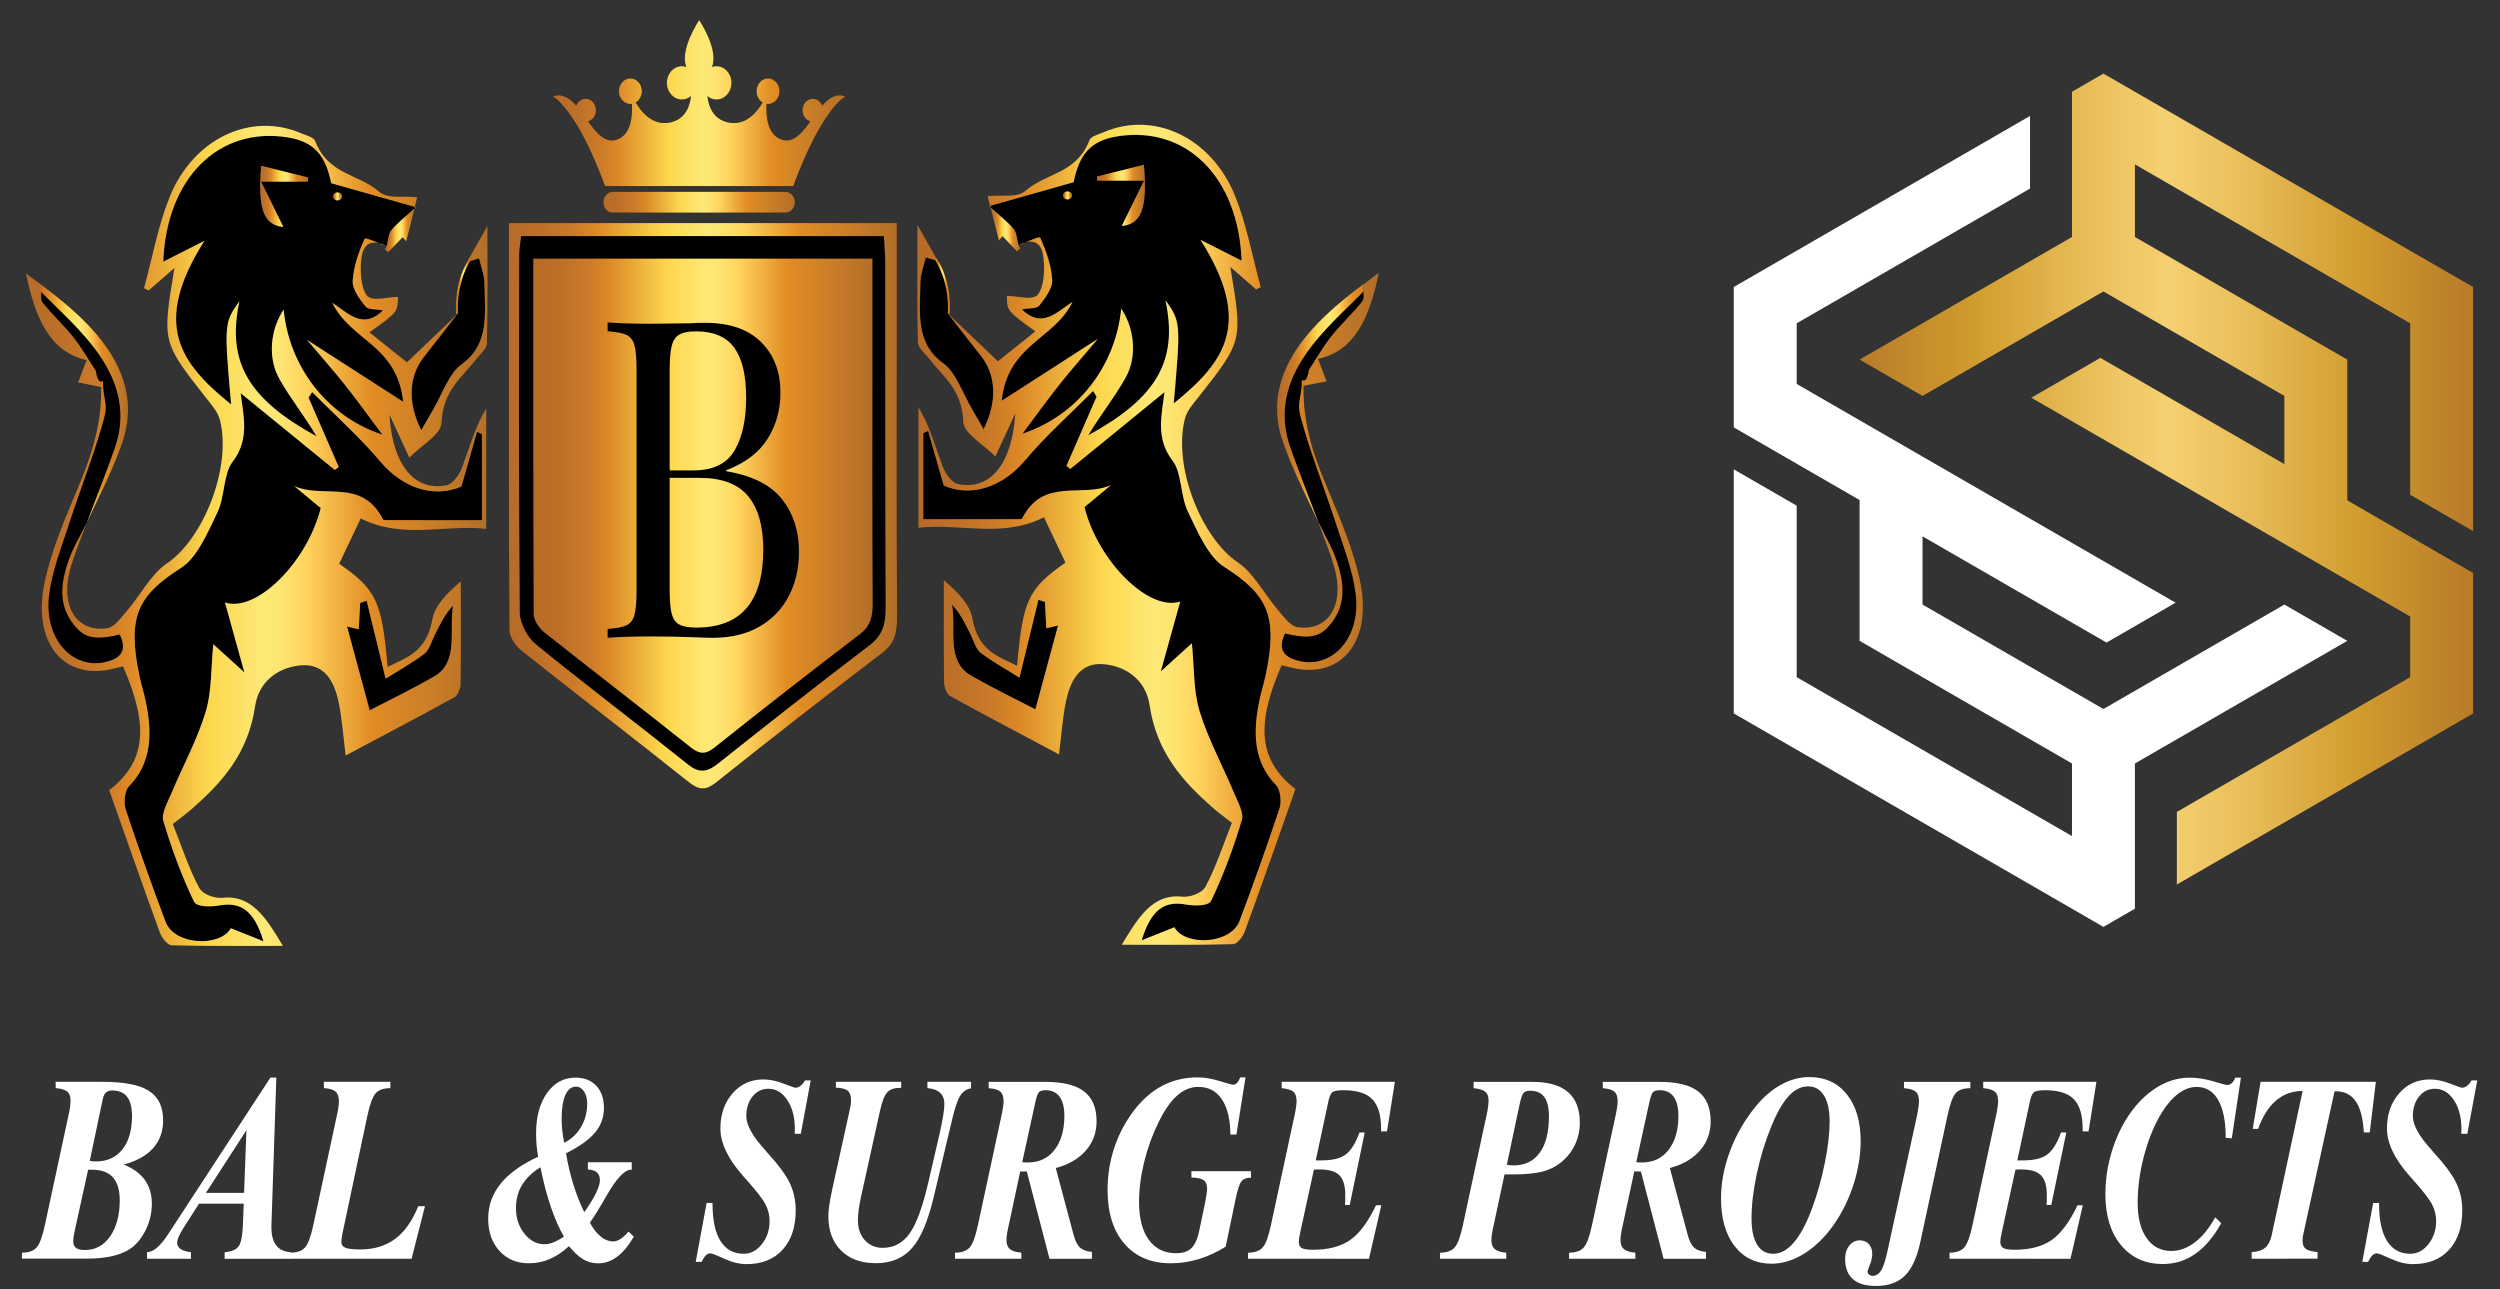 <?xml version="1.0" encoding="UTF-8"?>
<!-- Generator: Adobe Illustrator 27.9.4, SVG Export Plug-In . SVG Version: 9.03 Build 54784)  -->
<svg xmlns="http://www.w3.org/2000/svg" xmlns:xlink="http://www.w3.org/1999/xlink" version="1.1" id="Layer_1" x="0px" y="0px" viewBox="0 0 4827.5 2489.2" style="enable-background:new 0 0 4827.5 2489.2;" xml:space="preserve">
<rect x="0" y="0" width="4827.5" height="2489.2" fill="#333333" stroke="none"/>
<style type="text/css">
	.st0{fill:#FFFFFF;}
	.st1{fill:url(#SVGID_1_);}
	.st2{fill:url(#SVGID_00000130644903079100624870000005135262534400050829_);}
	.st3{fill:url(#SVGID_00000062873629042913952330000014849358046184548788_);}
	.st4{fill:url(#SVGID_00000099658097490770646080000014695678818371009718_);}
	.st5{fill:url(#SVGID_00000096765175121448320310000003554885537963598775_);}
	.st6{fill:url(#SVGID_00000158007485619675551310000016994024024343433122_);}
	.st7{fill:url(#SVGID_00000174563501402750790450000017634818910020209823_);}
	.st8{fill:url(#SVGID_00000108267053845066088120000001762879330407067799_);}
	.st9{fill:url(#SVGID_00000000926008876581172650000004395143194326613691_);}
	.st10{fill:url(#SVGID_00000175294467178442580910000003810977336892149938_);}
	.st11{fill:url(#SVGID_00000113325683438347240640000015237122971049164443_);}
	.st12{fill:url(#SVGID_00000053538883303780180130000008192272882820246424_);}
	.st13{fill:url(#SVGID_00000085216936786762227720000005375385846022182291_);}
	.st14{fill:url(#SVGID_00000113316884848978086480000006738839658187373988_);}
	.st15{fill:url(#SVGID_00000097471446763284207290000009070311248675268771_);}
	.st16{fill:url(#SVGID_00000173843225821648409720000004267807980156424842_);}
	.st17{fill:url(#SVGID_00000034806773381077119790000012682447506596706466_);}
	.st18{fill:url(#SVGID_00000165208648091455139630000010874697698531370898_);}
	.st19{fill:url(#SVGID_00000073688398258251690710000008401194936048699289_);}
	.st20{fill:url(#SVGID_00000127045860465130238420000006873613683954461581_);}
	.st21{fill:url(#SVGID_00000144325597230930377230000011696557711107463042_);}
	.st22{fill:url(#SVGID_00000173857383392267446000000010715781342880629921_);}
	.st23{fill:url(#SVGID_00000041294091567185716260000001338927716425780409_);}
	.st24{fill:url(#SVGID_00000007417298780325922590000000901091439829408149_);}
	.st25{fill:url(#SVGID_00000031927319872246948640000011203069498682092432_);}
	.st26{fill:url(#SVGID_00000115496987221176410040000008295043811504113798_);}
	.st27{fill:url(#SVGID_00000019676566235750976990000004012081347278585479_);}
	.st28{fill:url(#SVGID_00000113336111077443586750000017889969710503163274_);}
	.st29{fill:url(#SVGID_00000101790096481506859260000015475345699340314278_);}
	.st30{fill:url(#SVGID_00000154390810790805498610000011708363481380236426_);}
	.st31{fill:url(#SVGID_00000173150726399550535250000017454880499549414037_);}
	.st32{fill:url(#SVGID_00000064340638609442803610000013831367714934301097_);}
	.st33{fill:url(#SVGID_00000163063705870339626480000003406289740298815370_);}
	.st34{fill:url(#SVGID_00000041297390697221247690000017560770791657763769_);}
	.st35{fill:url(#SVGID_00000106855191160607001490000000207037711140868485_);}
</style>
<g>
	<path class="st0" d="M42.4,2430.6v-11.7c12.8,0,22.2-3.3,28.2-9.9s11.3-21,16-43l46.2-214.8c1.1-4.6,1.9-9.4,2.5-14.2   s0.9-8.9,0.9-12.4c0-7.6-2.1-13.2-6.4-16.8c-4.3-3.6-11.7-5.8-22.2-6.6l-0.2-12.2h90.5c41.6,0,71.5,5.8,89.7,17.5   c18.3,11.7,27.4,30.6,27.4,56.8c0,21.5-6.5,39.5-19.4,53.9s-31.8,24.9-56.8,31.6c18.1,7.1,31.7,17,40.8,29.6s13.6,28,13.6,46.2   c0,15.9-3.3,31.3-9.8,46.1s-15.3,27-26.2,36.4c-9.3,7.8-21.5,13.6-36.5,17.5s-32.9,5.8-53.7,5.8H42.4V2430.6z M170.2,2258.6   l-25.4,115.6c-1.1,4.6-1.9,8.9-2.5,12.8s-0.9,7.3-0.9,10.1c0,5.8,1.8,10,5.5,12.7s9.4,4,17.1,4c20.1,0,36.3-8.8,48.7-26.5   c12.3-17.7,18.5-40.9,18.5-69.7c0-19.9-4.5-34.7-13.4-44.4s-22.5-14.5-40.8-14.5h-6.8L170.2,2258.6L170.2,2258.6z M173.3,2241.7   c3.5,0.5,6,0.8,7.6,0.9s3.1,0.1,4.6,0.1c21.7,0,38.7-7.8,51-23.4s18.4-37.1,18.4-64.6c0-16.4-3.2-28.7-9.5-36.8   s-15.9-12.2-28.7-12.2c-5.3,0-9.4,1.4-12.3,4.1s-4.9,7.2-6.1,13.3L173.3,2241.7z"></path>
	<path class="st0" d="M283.9,2430.6v-12.7c12.1,0,25.6-11.4,40.4-34.1c1.5-2.2,2.6-3.9,3.4-5.2l194.5-297.8h11.4l-9.5,285.7v4   c0,15.1,3.2,26.6,9.5,34.6s15.7,12.3,28.1,12.9l0.2,12.7H433.8V2418c13.1-1,22-4.7,26.8-11.1s7.6-20.1,8.4-41.1l1.6-41.5h-86.3   l-29,45.2c-5.2,8.3-8.7,14.6-10.5,19s-2.7,8.2-2.7,11.6c0,4.8,2.2,8.7,6.7,11.8s11.1,5.1,19.9,6.1v12.7L283.9,2430.6L283.9,2430.6   L283.9,2430.6z M397.6,2303.4h73.7l4.6-121.1L397.6,2303.4z"></path>
	<path class="st0" d="M560.7,2430.6v-11.7c12.8,0,22.2-3.3,28.2-9.9s11.3-21,16-43l46.2-214.8c1.1-5,1.9-9.7,2.5-14   s0.9-7.9,0.9-10.6c0-8.6-2.2-14.9-6.7-18.8s-11.9-6.1-22.3-6.6l-0.2-12.2h128.5v12.2c-12.8,0-22.2,3.2-28.1,9.6   s-11.3,20.7-16.1,42.9L664.2,2368c-2,8.9-3.3,15.6-4,19.9s-1,7.9-1,10.7c0,5.1,2.7,8.8,8.1,10.9c5.4,2.2,14.8,3.2,28.3,3.2   c26.6,0,49.1-6.8,67.4-20.4s33.1-34.6,44.6-63.1h13l-25.8,101.4L560.7,2430.6L560.7,2430.6z"></path>
	<path class="st0" d="M1098.7,2406.3c-12,11.1-24.4,19.4-37.1,24.9s-26.1,8.2-40.3,8.2c-23.5,0-42.4-8-56.9-23.9   s-21.7-36.6-21.7-62.1c0-25.4,8-47.9,24-67.7s40.2-37.2,72.5-52.1c-1.3-7-2.3-14.2-3-21.8c-0.7-7.5-1-15.4-1-23.5   c0-31.8,7-57.7,21-77.6s32.4-29.8,55.2-29.8c16.9,0,30.3,5.3,40.1,15.8s14.7,24.8,14.7,42.9c0,17.9-5.7,33.6-17,47.2   s-30,27-56.2,40.3c3.5,20.7,8.1,40.6,14,59.7s12.9,37,21.2,53.9c10-14.1,17.5-26.3,22.6-36.7s7.6-18.7,7.6-25   c0-6.6-1.9-11.6-5.7-15s-9.6-5.3-17.5-5.8v-13.9h84.7v14.4h-1.4c-12.3,0-27.8,16.5-46.8,49.5c-12.7,22.2-23.5,39.8-32.6,52.7   c6.3,11.8,13.3,20.8,21,27s15.6,9.3,23.6,9.3c4.8,0,9.5-1.5,14.2-4.5s9.9-7.8,15.8-14.4l10.2,9.7c-10,17.2-20.7,30.1-32.1,38.7   c-11.4,8.5-23.6,12.8-36.7,12.8c-10.5,0-20.2-2.6-29.1-7.8C1117.3,2426.3,1108.1,2417.9,1098.7,2406.3z M1088.9,2387.9   c-9.2-15.9-17.6-35-25.2-57.3s-14.3-47.9-20.2-76.7c-16,10.1-27.8,21.6-35.6,34.6c-7.7,12.9-11.6,27.8-11.6,44.5   c0,19.1,5.4,35.4,16.3,49.1c10.9,13.7,23.7,20.5,38.7,20.5c5.2,0,10.8-1.1,16.8-3.4C1074.1,2397,1081,2393.2,1088.9,2387.9z    M1089.3,2206.7c13.7-6.6,24.6-16.7,32.6-30.3s12-28.8,12-45.5c0-9.4-2.1-17.2-6.2-23.4c-4.1-6.1-9.3-9.2-15.4-9.2   c-8.9,0-15.8,5.4-20.6,16.2s-7.2,26.3-7.2,46.5c0,6.5,0.4,13.5,1.2,21.3C1086.5,2189.9,1087.7,2198,1089.3,2206.7z"></path>
	<path class="st0" d="M1343.5,2436.4l21-113.6h11.4v2c0,31.3,5.1,55.2,15.4,71.6c10.3,16.4,25.2,24.6,44.8,24.6   c13.7,0,25.5-6.3,35.3-18.8s14.7-27.3,14.7-44.4c0-10.8-2.5-21.1-7.4-31.1s-16.7-25.4-35.2-46.2c-1.9-2.2-4.6-5.2-8.2-9.2   c-29.4-33.1-44.2-63.9-44.2-92.2c0-27.2,7.8-49.8,23.4-67.7c15.6-18,35.4-27,59.4-27c12.4,0,25.4,2.7,39.1,8s21.3,8,23.1,8   c3.3,0,6.6-1.3,9.9-3.9c3.3-2.6,6.1-6,8.5-10.3h11l-19.2,103.2h-11.8c0-1,0.1-2.4,0.2-4.2s0.2-3.3,0.2-4.5c0-23-4.8-41.8-14.5-56.4   s-21.9-21.9-36.7-21.9c-12.4,0-22.6,5-30.6,15s-12,22.7-12,37.9c0,17.2,12.1,39,36.4,65.4l2.8,3.5c22.5,24.5,37.5,44.8,45,60.8   s11.2,33.4,11.2,52.1c0,32.3-8.5,57.7-25.4,76.2s-40.1,27.7-69.5,27.7c-13.6,0-27.9-3.5-43.1-10.4c-15.1-7-24-10.4-26.5-10.4   c-3.2,0-6.1,1.2-8.7,3.6c-2.6,2.4-5.4,6.7-8.5,12.8h-11.3L1343.5,2436.4L1343.5,2436.4z"></path>
	<path class="st0" d="M1614.1,2100.2V2089h126.1v11.7h-3c-10.8,0-18.8,2.9-24.1,8.7c-5.3,5.8-9.9,17.8-13.9,36l-37.4,169.5   c-1.7,8.3-3,15.9-3.9,22.9s-1.3,13.1-1.3,18.4c0,15.7,4.4,28.6,13.3,38.5s20.4,14.9,34.5,14.9c21.5,0,38.7-9.2,51.9-27.5   s25.2-51.3,36.3-98.8l22-95.2c2.9-13.1,5.2-24.4,6.7-33.9s2.3-16.9,2.3-22c0-9.4-2.7-16.7-8.1-21.9c-5.4-5.1-13.6-8.2-24.7-9.2   v-12.2h84.3v12.7c-8.7,1.3-15.6,6-20.8,14s-10.8,24.9-16.8,50.6l-34,143.2c-11.2,47.7-25.3,81.3-42.4,100.7s-40.3,29.1-69.8,29.1   c-28.4,0-50.8-8.1-67.1-24.4c-16.4-16.2-24.6-38.4-24.6-66.4c0-6,0.6-13.1,1.8-21.5s3.2-19,6-31.9l33.2-150.7   c1.1-4.8,1.8-8.6,2.2-11.4s0.6-5.5,0.6-8c0-8.8-2.1-15-6.2-18.6C1633.2,2102.8,1625.4,2100.7,1614.1,2100.2z"></path>
	<path class="st0" d="M1947.3,2368.5c-1.2,5-2.1,9.8-2.8,14.5s-1,8.7-1,12.1c0,7.6,2.2,13.3,6.7,17s11.8,6,21.9,6.8l0.2,11.7h-128.2   v-11.7c12.8,0,22.2-3.3,28.2-9.9s11.3-21,16-43l46.2-214.8c1.1-5.1,1.9-9.9,2.5-14.3s0.9-7.8,0.9-10.3c0-8.8-2.1-15-6.2-18.6   s-11.6-5.9-22.4-6.7l-0.2-12.2h109.7c33.8,0,58.8,6.2,74.7,18.5c16,12.4,24,31.6,24,57.8c0,21.7-6.9,40.5-20.7,56.3   s-33.1,27.1-58.1,33.7l34.4,129c3.2,11.8,7.3,20,12.3,24.6s12.7,7.5,23.1,8.5v13.2h-81.9l-43.8-168.6h-12.7L1947.3,2368.5z    M1973.9,2244.2c1.2,0.2,2.6,0.3,4.3,0.4s4,0.1,7.1,0.1c21.5,0,38.5-8.1,51.1-24.4c12.6-16.2,18.9-38.1,18.9-65.6   c0-16.2-3.1-28.5-9.2-36.9c-6.1-8.4-15.2-12.6-27.2-12.6c-5.9,0-10,1.2-12.5,3.6s-4.8,8.8-7.1,19.3L1973.9,2244.2z"></path>
	<path class="st0" d="M2366.8,2407.3c-16.5,10.4-33.7,18.4-51.7,23.9c-17.9,5.5-36,8.2-54.3,8.2c-38,0-67.8-12.6-89.5-37.7   s-32.6-59.8-32.6-104c0-28.3,4.4-55.6,13.1-81.7c8.7-26.1,21.4-50.1,38.1-72c16.3-21.2,34.6-37.1,55.1-47.7   c20.5-10.6,42.9-15.9,67.5-15.9c13.2,0,27.3,2.4,42.5,7.1c15.1,4.7,23.9,7.1,26.3,7.1c2.7,0,5.1-1.2,7.4-3.5   c2.3-2.3,4.3-5.9,6-10.7h10.4l-17.6,110.4h-11.6c-0.3-29.5-5.8-52.2-16.5-68.1s-25.8-23.9-45.3-23.9c-14.7,0-28.2,5.5-40.8,16.5   c-12.5,11-24.5,28.1-35.8,51.1c-12.1,24.5-21.5,50.3-28.1,77.3s-9.9,52.9-9.9,77.6c0,31.3,6.3,55.6,18.8,72.8s30.1,25.9,52.8,25.9   c13.1,0,23-3.4,29.8-10.2s11.9-18.5,15.2-35.1l11.2-53.7c1.2-6.3,2.1-11.6,2.7-15.9c0.6-4.3,0.9-7.6,0.9-9.9c0-7.6-2.2-13-6.5-16.2   c-4.3-3.1-12.2-4.9-23.7-5.2l-0.2-12.2h115.1v12.7h-2c-7.5,0-13,2.4-16.7,7.2s-7.4,16.7-11.3,35.6L2366.8,2407.3z"></path>
	<path class="st0" d="M2409.9,2430.6v-11.7c12.8,0,22.2-3.3,28.2-9.9s11.3-21,16-43l46.2-214.8c1.1-5.1,1.9-9.9,2.5-14.3   s0.9-7.8,0.9-10.3c0-8.6-2-14.7-6-18.3s-11.6-5.9-22.8-7.1V2089h218.6l-15.2,95.7h-11.4v-4.7c0-26.5-5.6-45.6-16.9-57.3   c-11.3-11.7-29.8-17.5-55.7-17.5c-11.3,0-18.6,1.4-21.8,4.1s-5.9,9.4-8,20l-23.8,111.4h11.4c21.2,0,36.8-3.9,47-11.8   c10.1-7.9,18.8-21.9,26-42.1h10.2l-29,140h-9c0.1-2.2,0.2-4.5,0.3-7.1s0.1-6.7,0.1-12.3c0-17.7-3.8-30.4-11.3-37.9   s-20.2-11.3-37.9-11.3c-3.1,0-5.4,0-7,0.1s-3.1,0.2-4.4,0.4l-25.8,118.3c-1.3,6-2.2,10.5-2.7,13.5c-0.5,3.1-0.7,5.4-0.7,7.1   c0,6,1.9,10.1,5.7,12.3s11,3.4,21.7,3.4c30.1,0,54.2-6.4,72.2-19.1c18-12.8,34.5-35.1,49.6-66.9h10.2l-23.8,103.4L2409.9,2430.6   L2409.9,2430.6z"></path>
	<path class="st0" d="M2959.1,2089.1c30.6,0,53.6,6.6,68.8,19.8s22.8,33,22.8,59.5c0,13.9-2.8,27.2-8.4,39.9   c-5.6,12.7-13.6,23.7-24,32.9c-10.4,9.4-22.8,16.2-37.2,20.4c-14.4,4.1-34.7,6.2-61,6.2h-14.8l-21.6,100.7c-1.2,5-2.1,9.8-2.8,14.5   s-1,8.7-1,12.1c0,7.6,2.2,13.3,6.7,17s11.8,6,21.9,6.8l0.2,11.7h-128.1v-11.7c12.8,0,22.2-3.3,28.2-9.9s11.3-21,16-43l46.2-214.8   c1.1-4.6,1.9-9.4,2.5-14.2s0.9-8.9,0.9-12.4c0-7.5-2.1-13-6.4-16.5c-4.3-3.6-11.7-5.8-22.4-6.8v-12.2H2959.1L2959.1,2089.1z    M2909.6,2249.4c0.1,0,0.4,0,0.8,0c5.5,0.7,9.5,1,12.2,1c22,0,38.9-8.2,50.7-24.6s17.7-39.8,17.7-70.1c0-16.7-3-29.2-8.9-37.3   s-15.1-12.2-27.5-12.2c-5.9,0-10.1,1.5-12.8,4.6s-5.2,10.6-7.6,22.5L2909.6,2249.4z"></path>
	<path class="st0" d="M3133,2368.5c-1.2,5-2.1,9.8-2.8,14.5s-1,8.7-1,12.1c0,7.6,2.2,13.3,6.7,17s11.8,6,21.9,6.8l0.2,11.7h-128.1   v-11.7c12.8,0,22.2-3.3,28.2-9.9s11.3-21,16-43l46.2-214.8c1.1-5.1,1.9-9.9,2.5-14.3s0.9-7.8,0.9-10.3c0-8.8-2.1-15-6.2-18.6   s-11.6-5.9-22.4-6.7l-0.2-12.2h109.7c33.8,0,58.8,6.2,74.7,18.5c16,12.4,24,31.6,24,57.8c0,21.7-6.9,40.5-20.7,56.3   s-33.1,27.1-58.1,33.7l34.4,129c3.2,11.8,7.3,20,12.3,24.6s12.7,7.5,23.1,8.5v13.2h-81.9l-43.8-168.6h-12.8L3133,2368.5z    M3159.6,2244.2c1.2,0.2,2.6,0.3,4.3,0.4c1.7,0.1,4,0.1,7.1,0.1c21.5,0,38.5-8.1,51.1-24.4c12.6-16.2,18.9-38.1,18.9-65.6   c0-16.2-3.1-28.5-9.2-36.9s-15.2-12.6-27.2-12.6c-5.9,0-10,1.2-12.5,3.6s-4.8,8.8-7.1,19.3L3159.6,2244.2z"></path>
	<path class="st0" d="M3323.3,2314c0-30.3,5.9-61,17.6-92s28.2-59.6,49.6-85.8c14.9-18.2,31.3-32.2,49.1-41.9s35.9-14.5,54.5-14.5   c30.2,0,54.3,11.1,72.1,33.3s26.7,52.2,26.7,90c0,27.3-4.5,55.2-13.5,83.4c-9,28.3-21.6,54.1-37.7,77.4c-16.9,24.2-35.9,43-57,56.3   s-42.3,20-63.8,20c-30,0-53.7-11.3-71.2-33.9C3332,2383.8,3323.3,2353,3323.3,2314z M3491.2,2097.8c-13.2,0-25.6,6.2-37.1,18.6   s-22.6,31.7-33.3,57.7c-12,29-21.4,59.6-28.3,91.9c-6.9,32.2-10.3,61.2-10.3,86.9c0,21.9,3.6,38.7,10.8,50.5s17.5,17.6,31,17.6   c14.3,0,27.7-7.4,40.3-22.2s24.3-36.9,35.1-66.3c10.3-28,18.4-57.3,24.5-87.8s9.1-56.9,9.1-79.3c0-21.5-3.6-38.2-10.9-50   C3514.8,2103.6,3504.5,2097.8,3491.2,2097.8z"></path>
	<path class="st0" d="M3702.4,2151.2c0.9-5.1,1.7-9.9,2.3-14.3s0.9-7.8,0.9-10.3c0-8.6-2.1-14.8-6.3-18.5s-11.8-6-22.7-6.8v-12.2   h128.1v12.2c-12.8,0-22.1,3.1-27.9,9.2s-11.2,20.6-16.1,43.3l-52.4,243.9c-6.5,30.5-16.5,52.4-29.9,65.6   c-13.4,13.3-32.1,19.9-56.1,19.9c-19.6,0-34.4-4.4-44.4-13.2s-15-21.9-15-39.3c0-10.1,2.7-18.6,8.1-25.4s12.2-10.2,20.3-10.2   c7.2,0,13,2.4,17.4,7.2s6.6,11.2,6.6,19.1c0,6.6-1.5,13.5-4.5,20.8c-3,7.2-4.5,11.5-4.5,12.8c0,2.5,1,4.6,2.9,6.2   c1.9,1.7,4.3,2.5,7.1,2.5c6.4,0,11.7-3.4,16-10.2s8.3-19,12.2-36.5L3702.4,2151.2z"></path>
	<path class="st0" d="M3764.6,2430.6v-11.7c12.8,0,22.2-3.3,28.2-9.9s11.3-21,16-43l46.2-214.8c1.1-5.1,1.9-9.9,2.5-14.3   s0.9-7.8,0.9-10.3c0-8.6-2-14.7-6-18.3s-11.6-5.9-22.8-7.1V2089h218.6l-15.2,95.7h-11.4v-4.7c0-26.5-5.6-45.6-16.9-57.3   c-11.3-11.7-29.8-17.5-55.7-17.5c-11.3,0-18.6,1.4-21.8,4.1c-3.2,2.7-5.9,9.4-8,20l-23.8,111.4h11.4c21.2,0,36.8-3.9,47-11.8   c10.1-7.9,18.8-21.9,26-42.1h10.2l-29,140h-9c0.1-2.2,0.2-4.5,0.3-7.1s0.1-6.7,0.1-12.3c0-17.7-3.8-30.4-11.3-37.9   s-20.2-11.3-37.9-11.3c-3.1,0-5.4,0-7,0.1s-3.1,0.2-4.4,0.4L3866,2377c-1.3,6-2.2,10.5-2.7,13.5c-0.5,3.1-0.7,5.4-0.7,7.1   c0,6,1.9,10.1,5.7,12.3s11,3.4,21.7,3.4c30.1,0,54.2-6.4,72.1-19.1s34.5-35.1,49.6-66.9h10.2l-23.8,103.4L3764.6,2430.6   L3764.6,2430.6z"></path>
	<path class="st0" d="M4277.6,2350.6l11.6,11.4c-14.7,26.4-31.3,46.1-50.1,59.2c-18.7,13.1-39.6,19.6-62.7,19.6   c-33.8,0-60.8-12.2-80.8-36.5c-20.1-24.4-30.1-57.2-30.1-98.4c0-23.2,2.8-46.1,8.5-68.7s13.9-44,24.7-64   c16.1-29.3,35.5-52,58.1-68.1s46.3-24.1,71.2-24.1c14.8,0,30.1,2.4,46.1,7.1c15.9,4.7,24.6,7.1,26.1,7.1c3.5,0,6.6-1.2,9.3-3.6   c2.7-2.4,5-5.9,6.7-10.6h11l-17.6,117.1l-11.8-1c0-31.8-4.8-56.1-14.5-73s-23.5-25.2-41.7-25.2c-12,0-23.8,4.3-35.3,12.9   s-22.3,21-32.3,37.3c-14.3,23.7-25.5,51.1-33.8,82.3s-12.4,61.7-12.4,91.5c0,28.8,5.8,51.5,17.4,68s27.4,24.7,47.6,24.7   c15.9,0,31-5.5,45.6-16.7C4253,2387.7,4266,2371.6,4277.6,2350.6z"></path>
	<path class="st0" d="M4348,2430.6v-12.7c11.7-0.8,20.5-3.7,26.3-8.7s9.9-12.9,12.3-23.9l59.8-278.7c-19.7,0-36.8,6.2-51.3,18.5   s-26,30.6-34.7,54.8H4350l15.2-91h222.6l-11.8,97.7h-11.4c-1.5-26.7-6.6-46.6-15.5-59.7s-21.6-19.6-38.3-19.6h-2.8l-60.6,277.2   c-0.4,1.8-0.7,3.7-0.9,5.6c-0.2,1.9-0.3,3.9-0.3,5.8c0,7.1,2,12.3,5.9,15.4c3.9,3.2,11.6,5.3,23.1,6.5v12.7L4348,2430.6   L4348,2430.6z"></path>
	<path class="st0" d="M4561.6,2436.4l21-113.6h11.4v2c0,31.3,5.1,55.2,15.4,71.6s25.2,24.6,44.8,24.6c13.7,0,25.5-6.3,35.3-18.8   s14.7-27.3,14.7-44.4c0-10.8-2.5-21.1-7.4-31.1c-4.9-9.9-16.7-25.4-35.2-46.2c-1.9-2.2-4.6-5.2-8.2-9.2   c-29.4-33.1-44.2-63.9-44.2-92.2c0-27.2,7.8-49.8,23.4-67.7c15.6-18,35.4-27,59.4-27c12.4,0,25.4,2.7,39.1,8s21.4,8,23.1,8   c3.3,0,6.6-1.3,9.9-3.9s6.1-6,8.5-10.3h11l-19.2,103.2h-11.8c0-1,0.1-2.4,0.2-4.2s0.2-3.3,0.2-4.5c0-23-4.8-41.8-14.5-56.4   s-21.9-21.9-36.7-21.9c-12.4,0-22.6,5-30.6,15s-12,22.7-12,37.9c0,17.2,12.1,39,36.4,65.4l2.8,3.5c22.5,24.5,37.5,44.8,45,60.8   s11.2,33.4,11.2,52.1c0,32.3-8.5,57.7-25.4,76.2s-40.1,27.7-69.6,27.7c-13.6,0-27.9-3.5-43.1-10.4c-15.1-7-23.9-10.4-26.5-10.4   c-3.2,0-6.1,1.2-8.7,3.6s-5.4,6.7-8.5,12.8h-11.2L4561.6,2436.4L4561.6,2436.4z"></path>
</g>
<polygon class="st0" points="4411.1,1167.4 4061.7,1369.1 3712.4,1167.4 3712.4,1035.7 4067.7,1240.8 4201,1163.8 3469.4,741.4   3469.4,624.3 3920,364.1 3920,223.9 3347.9,554.2 3347.9,825.3 3590.9,965.6 3590.9,1237.5 4001,1474.3 4001,1614.5 3469.4,1307.6   3469.4,976.5 3347.9,906.3 3347.9,1377.6 4061.7,1789.8 4122.5,1754.7 4122.5,1474.3 4532.6,1237.5 "></polygon>
<linearGradient id="SVGID_1_" gradientUnits="userSpaceOnUse" x1="345.253" y1="17780.525" x2="1529.953" y2="17780.525" gradientTransform="matrix(1 0 0 -1 3245.647 18705.576)">
	<stop offset="0" style="stop-color:#B97A2A"></stop>
	<stop offset="0.18" style="stop-color:#D09B2D"></stop>
	<stop offset="0.39" style="stop-color:#EBC15D"></stop>
	<stop offset="0.5" style="stop-color:#F5D071"></stop>
	<stop offset="0.61" style="stop-color:#EBC15D"></stop>
	<stop offset="0.82" style="stop-color:#D09B2D"></stop>
	<stop offset="1" style="stop-color:#B97A2A"></stop>
</linearGradient>
<polygon class="st1" points="4775.6,1025.6 4775.6,554.3 4061.7,142.1 4001,177.2 4001,457.6 3590.9,694.3 3712.4,764.5   4061.7,562.8 4411.1,764.5 4411.1,896.2 4055.8,691 3922.4,768 4654.1,1190.5 4654.1,1307.6 4203.5,1567.8 4203.5,1708   4775.6,1377.7 4775.6,1106.5 4532.6,966.2 4532.6,694.4 4122.5,457.6 4122.5,317.4 4654.1,624.3 4654.1,955.4 "></polygon>
<path d="M1402.2,909.9v-1.7c36.3-13.8,62.9-33.8,79.7-60.2s25.2-56.2,25.2-89.5c0-40.7-12.5-73.4-37.6-98.1  c-25.1-24.7-61-37-107.9-37c-11,0-20.9,0.3-29.7,0.9l-74.5,0.9c-36.8,0-64.8-0.9-84.1-2.6v17.2c16.6,1.2,28.6,3.4,36.2,6.9  c7.6,3.4,12.8,10,15.5,19.8c2.8,9.8,4.1,25.5,4.1,47.3v426.7c0,21.8-1.4,37.6-4.1,47.3c-2.8,9.8-7.9,16.3-15.5,19.8  c-7.6,3.4-19.7,5.7-36.2,6.9v17.2c19.3-1.7,47.8-2.6,85.5-2.6c28.5,0,57.5,0.6,86.9,1.7c8.7,0.6,19.3,0.9,31.7,0.9  c34,0,63.5-7,88.3-21.1c24.8-14,43.9-33.7,57.2-58.9s20-54.2,20-86.9c0-39-10.8-72.4-32.4-100.2  C1488.8,936.7,1452.8,918.5,1402.2,909.9z M1293.2,713.8c0-20.6,1.4-36.1,4.1-46.5c2.8-10.3,7.7-17.5,14.8-21.5s17.8-6,32.1-6  c34,0,58.6,10.6,73.8,31.8s22.8,53.3,22.8,96.3c0,42.4-7.5,76.4-22.4,101.9s-41.3,38.3-79,38.3h-46.2L1293.2,713.8L1293.2,713.8z   M1344.9,1211.8c-14.7,0-25.6-1.9-32.8-5.6c-7.1-3.7-12.1-10.5-14.8-20.2c-2.8-9.7-4.1-24.9-4.1-45.6V922.8h57.9  c42.8,0,73.9,11.8,93.5,35.3c19.5,23.5,29.3,57.9,29.3,103.2C1473.9,1161.7,1430.9,1211.8,1344.9,1211.8z"></path>
<path d="M1709.5,509.3c0-17.1-1.7-34.1-2.7-53.3c-234.6,0-465.7,0-700.6,0c-1.6,15.5-3.7,25.9-3.7,36.3  c-0.2,230.4-1,460.7,1.2,691.1c0.2,20.7,15.8,48.4,30.6,60.5c97.3,79.3,196.8,154.3,294.6,232.7c21.7,17.4,37.6,14,57.7-2  c96.8-77,193.9-153.6,292-228c23.9-18.1,31.9-38.7,31.7-72.7C1709.2,952.3,1709.7,730.8,1709.5,509.3z M1660.2,1224.8  c-94.1,71.6-187.7,144.6-280.6,218.7c-17.4,13.9-29.1,13-46.2-0.5c-94-74.9-189-147.7-283.1-222.4c-9-7.2-19.6-22.5-19.7-34.1  c-1.2-227.6-0.9-455.2-0.9-686.9c217.8,0,433.2,0,654.8,0c0,54,0,106.4,0,158.7c0,168.9-0.5,337.7,0.5,506.6  C1685.2,1192.4,1679.9,1209.8,1660.2,1224.8z"></path>
<path d="M1731.8,612.3c0-59.9,0-119.8,0-181.6c-253.6,0-500,0-749.3,0c0,265.1-0.3,525.6,1,786.1c0.1,13.3,12.2,30.8,22.5,39  c107.7,85.5,216.4,168.8,324,254.5c19.5,15.5,32.9,16.5,52.8,0.6c106.3-84.8,213.4-168.2,321.1-250.2c22.6-17.2,28.6-37,28.4-68.6  C1731.2,998.8,1731.8,805.5,1731.8,612.3z M1678.6,1246.5c-98.1,74.4-195.2,151-292,228c-20.1,16-36.1,19.4-57.7,2  c-97.8-78.4-197.3-153.4-294.6-232.7c-14.9-12.1-30.4-39.8-30.6-60.5c-2.2-230.3-1.4-460.7-1.2-691.1c0-10.4,2.1-20.7,3.7-36.3  c234.9,0,466.1,0,700.6,0c1,19.2,2.7,36.3,2.7,53.3c0.2,221.5-0.4,443,0.8,664.5C1710.5,1207.8,1702.5,1228.4,1678.6,1246.5z"></path>
<linearGradient id="SVGID_00000142889050917215903820000004248353821891883156_" gradientUnits="userSpaceOnUse" x1="982.47" y1="-1034.449" x2="1732.305" y2="-1034.449" gradientTransform="matrix(1 0 0 1 0 2010.991)">
	<stop offset="0" style="stop-color:#B66B28"></stop>
	<stop offset="7.935093e-02" style="stop-color:#BC7028"></stop>
	<stop offset="0.168" style="stop-color:#CC7C28"></stop>
	<stop offset="0.222" style="stop-color:#DC8827"></stop>
	<stop offset="0.398" style="stop-color:#FDD84E"></stop>
	<stop offset="0.514" style="stop-color:#FDE977"></stop>
	<stop offset="0.547" style="stop-color:#FEE572"></stop>
	<stop offset="0.591" style="stop-color:#FFD963"></stop>
	<stop offset="0.606" style="stop-color:#FFD45D"></stop>
	<stop offset="0.746" style="stop-color:#E28D25"></stop>
	<stop offset="1" style="stop-color:#B26F29"></stop>
</linearGradient>
<path style="fill:url(#SVGID_00000142889050917215903820000004248353821891883156_);" d="M1731.8,612.3c0-59.9,0-119.8,0-181.6  c-253.6,0-500,0-749.3,0c0,265.1-0.3,525.6,1,786.1c0.1,13.3,12.2,30.8,22.5,39c107.7,85.5,216.4,168.8,324,254.5  c19.5,15.5,32.9,16.5,52.8,0.6c106.3-84.8,213.4-168.2,321.1-250.2c22.6-17.2,28.6-37,28.4-68.6  C1731.2,998.8,1731.8,805.5,1731.8,612.3z M1678.6,1246.5c-98.1,74.4-195.2,151-292,228c-20.1,16-36.1,19.4-57.7,2  c-97.8-78.4-197.3-153.4-294.6-232.7c-14.9-12.1-30.4-39.8-30.6-60.5c-2.2-230.3-1.4-460.7-1.2-691.1c0-10.4,2.1-20.7,3.7-36.3  c234.9,0,466.1,0,700.6,0c1,19.2,2.7,36.3,2.7,53.3c0.2,221.5-0.4,443,0.8,664.5C1710.5,1207.8,1702.5,1228.4,1678.6,1246.5z"></path>
<g>
	<path d="M2632.7,598.1c5-13.4,9.6-34.4,4.5-38.6c-4.3-3.5-13,6.6-38.5,32.9c-43.9,45.4-49.3,47.7-66.4,70.6   c-15.9,21.2-24.5,36.8-27.9,43.3c-7.1,13.4-14.1,26.6-19.6,46.1c-3.4,12-8.6,30.6-7.5,54.6c0.1,3,0.7,13.3,6,35.8   c2.8,11.6,8.1,31.8,29.4,85.6c4.6,11.7,10.2,25.7,18.1,44.2c13.1,30.7,15.5,33.4,26.4,59.3c5.8,13.8,14.2,34.5,22.6,61.2   c9.3,29.2,10.5,40,9.8,50.8c-1.1,17.4-6.7,30-9.8,36.7c-4.3,9.3-15,32.6-34.7,40.5c-13.3,5.3-28.7,2.8-51.3-0.9   c-11.2-1.8-16.9-3.7-21.1,0.9c-7,7.7-4.5,27.6,1.5,40.5c6.1,13.2,15.8,19,20.4,21.6c22.5,13,45.8,4.2,61.9-1.9   c10.7-4,22.9-8.8,35.5-21.6c12.5-12.7,19-26.8,23.4-36.7c3.9-8.8,10.4-23.4,12.8-43.3c2.5-20.5-0.5-35.8-5.3-59.3   c-4.5-22.2-9.9-37.7-20.4-67.8c-2.9-8.3-5.6-15.7-20.4-54.6c-19.3-50.6-17.4-45.2-22.6-59.3c-11.6-31.3-18.1-51.3-30.9-91.3   c0,0-4-13.2-13.6-56.5c-0.2-1.1-1.2-5.6-1.5-11.3c-0.1-3,0-5.1,0-5.6c0.1-2.5,0.5-4.6,0.8-6.6c0.4-2.9,0.7-3.6,0.8-5.6   c0.1-1.7,0-2,0-3.8c0-2.9,0.4-5.2,0.6-6.4c0.7-4.1,1.6-7.8,2.4-8.7c6.9-7.5,16-1.9,20.4-10.4c3.7-7.1-1.2-13.8,1.5-26.4   c1.4-6.4,4.2-11.7,9.8-18.8c13.7-17.4,27.9-24.9,42.3-36.7C2604.1,640.8,2622.6,625.2,2632.7,598.1z"></path>
	<path d="M2009.2,459.5c11.2,25,21.4,53.3,23,81.3c0.9,15.9-13.6,35.4-24.6,49.1c-5.6,7-18.7,4.8-33.9,7.9   c38.7,37.2,65.7,6.4,97.9-14.8c-36.4,74.2-125.1,81.3-137,191.2c63.1-40.6,119.9-77.2,185.7-119.5c-28,33.1-51.1,59.1-73,86.7   c-22.5,28.3-43.9,58.1-72.6,96.3c107.7-35.5,180.3-131.8,190.8-241.6c25.3,37.9,31.5,92,8.7,133.1c-21.8,39.1-49.6,72.9-72.3,111.7   c130.6-71.6,174.5-142.3,149-260.9c29.6,41.2,29.8,44.2,16,199.3c99.5-80,153.5-155.3,51.6-316c30.6,15.5,54.6,27.7,79.5,40.3   c-6.2-160.2-105.8-261.1-239.8-240.1c-51.6,8.1-73.8,35-84.5,88.6c-51.2,14.5-98.7,28-161.4,45.7c0.3,1,0.5,2.1,0.8,3.1   c19.6,17.7,33.4,28.1,44.6,41.8c5.7,7,6.3,20.6,9.2,31.2c5.1-2.8,10.2-4.9,15.2-6C1994.8,462.3,2007.9,456.7,2009.2,459.5z    M2208.9,318.3c7.3,86.3-5.9,114.5-42.8,118.2c10.6-21.6,24.3-49.4,43-87.5c-40,0-65.1,0-90.2,0c-0.3-2.7-0.5-5.3-0.8-8   C2148.2,333.4,2178.3,325.9,2208.9,318.3z M2061.4,369.6c4.8,0,8.6,3.5,8.6,7.7s-3.9,7.7-8.6,7.7c-4.8,0-8.6-3.5-8.6-7.7   S2056.7,369.6,2061.4,369.6z"></path>
	<path d="M2017.8,1162.3c-4.2-1.3-8.3-2.7-12.5-4c-11.7,48.1-23.4,96.1-36.6,150.3c-25.5-16-51.4-30.1-75.3-48.4   c-8.9-6.8-13.3-23.2-19.4-35.5c-10.1-20.3-19.8-40.8-35.6-57c8.4,48.3-11.7,108.6,36.2,136.4c41.9,24.3,85.2,45,124.8,65.7   c15.3-56.5,29.7-109.7,43.7-161.8c-2.1,0.5-11,2.6-22.6,5.3C2019.6,1195.9,2018.7,1179.1,2017.8,1162.3z"></path>
	<path d="M2363.3,1094.4c-30.2-19.2-50.8-67.5-69.8-106.9c-14.2-29.4-11.5-74.7-29.1-97.5c-34.1-44.2-20.5-90.2-15.8-132.6   c-60.5,49.4-121.2,98.8-181.8,148.3c-2.5-2-5-3.9-7.5-5.9c19.4-44.6,38.8-89.2,58.2-133.7c-2.3-3.6-4.6-7.3-6.8-10.9   c-44.1,44.5-90.7,85.7-131.7,134.3c-42.2,50.1-102.3,71.8-156.6,48.4c-10.7-37.3-20.4-71.5-30.2-105.7c-3.1,1.5-6.3,3-9.4,4.5   c0,55.8,0,111.7,0,166.1c64.2,0,123.5,0,182.8-0.1c2.8,0,7.2,0.3,8.2-1.6c41.6-80.5,114.6-38.8,171.4-64.2   c-17.1,14.3-34.3,28.5-51.1,42.5c25.9,104.1,124.2,202.5,184.9,182.3c-11.5,41.5-22.6,81.3-37.5,135c25.5-23.1,40.8-37,60-54.4   c4.7,46.6,2.9,92,14.8,130.8c16.7,54.6,44,104.2,65.9,156.5c7.2,17.2,20,39.9,16,53.5c-16.1,53.9-35.6,106.9-59.3,156.2   c-5.4,11.1-33,10.3-49.6,7.4c-39.2-6.9-66.2,7.8-84.7,69.2c25.8-10.3,43.7-17.5,63.1-25.2c20.4,36.8,108.9,33.3,126-12.4   c27-71.9,53-144.5,77.3-217.9c3.9-11.8,1-35.8-6-43c-44.4-45.1-46-101.7-33.3-163.6c3.5-17,8.9-33.4,12.4-50.4   C2468.1,1188.9,2447.7,1148.2,2363.3,1094.4z"></path>
	<path d="M1830.4,605c0-0.1-0.1-0.1-0.1-0.2C1830.3,604.9,1830.3,605,1830.4,605c-0.1-0.3-0.1-0.6-0.1-0.9   c3.4-62.4-23.9-100.5-24.2-100.8c-0.2-0.3-0.3-0.6-0.4-0.9c-6.1-1.8-12.1-3.7-17.6-5.3c-3.9,17.1-10.2,32.2-10.4,47.5   c-0.7,58.4-10.4,117.9,44.2,157c24.5,17.6,38,59.2,56.4,90.1c6.9,11.5,13.4,23.3,21.4,37.2c26.8-53.1,24.1-103.9-4.4-140.6   c-21.2-27.3-42.5-54.4-63.7-81.6C1831,606.4,1830.5,605.8,1830.4,605z"></path>
	<path d="M1966.5,473.7c0.1,0,0.2-0.1,0.2-0.1l0,0C1966.6,473.7,1966.6,473.7,1966.5,473.7z"></path>
	
		<linearGradient id="SVGID_00000103949975820266613650000013949175705713792183_" gradientUnits="userSpaceOnUse" x1="1912.9" y1="-1568.261" x2="1970.1" y2="-1568.261" gradientTransform="matrix(1 0 0 1 0 2010.991)">
		<stop offset="0" style="stop-color:#B66B28"></stop>
		<stop offset="7.935093e-02" style="stop-color:#BC7028"></stop>
		<stop offset="0.168" style="stop-color:#CC7C28"></stop>
		<stop offset="0.222" style="stop-color:#DC8827"></stop>
		<stop offset="0.398" style="stop-color:#FDD84E"></stop>
		<stop offset="0.514" style="stop-color:#FDE977"></stop>
		<stop offset="0.547" style="stop-color:#FEE572"></stop>
		<stop offset="0.591" style="stop-color:#FFD963"></stop>
		<stop offset="0.606" style="stop-color:#FFD45D"></stop>
		<stop offset="0.746" style="stop-color:#E28D25"></stop>
		<stop offset="1" style="stop-color:#B26F29"></stop>
	</linearGradient>
	<path style="fill:url(#SVGID_00000103949975820266613650000013949175705713792183_);" d="M1966.7,473.6   c-2.8-10.6-3.4-24.2-9.2-31.2c-11.2-13.6-25-24.1-44.6-41.8c5.5,22.1,10.7,42.8,15.9,63.5c2.4-2.7,4.8-5.4,7.1-8.1   c9.2,9.7,18.3,19.6,27.8,28.8c0.6,0.6,4.2-3.5,6.4-5.4C1968.9,477.6,1967.8,475.6,1966.7,473.6   C1966.7,473.7,1966.7,473.7,1966.7,473.6c-0.1,0.1-0.1,0.1-0.2,0.1C1966.6,473.7,1966.6,473.7,1966.7,473.6z"></path>
	
		<linearGradient id="SVGID_00000145041903411094495870000016543980240595547302_" gradientUnits="userSpaceOnUse" x1="1830.178" y1="-1406.091" x2="1830.308" y2="-1406.091" gradientTransform="matrix(1 0 0 1 0 2010.991)">
		<stop offset="0" style="stop-color:#B66B28"></stop>
		<stop offset="7.935093e-02" style="stop-color:#BC7028"></stop>
		<stop offset="0.168" style="stop-color:#CC7C28"></stop>
		<stop offset="0.222" style="stop-color:#DC8827"></stop>
		<stop offset="0.398" style="stop-color:#FDD84E"></stop>
		<stop offset="0.514" style="stop-color:#FDE977"></stop>
		<stop offset="0.547" style="stop-color:#FEE572"></stop>
		<stop offset="0.591" style="stop-color:#FFD963"></stop>
		<stop offset="0.606" style="stop-color:#FFD45D"></stop>
		<stop offset="0.746" style="stop-color:#E28D25"></stop>
		<stop offset="1" style="stop-color:#B26F29"></stop>
	</linearGradient>
	<path style="fill:url(#SVGID_00000145041903411094495870000016543980240595547302_);" d="M1830.4,605   C1830.3,605,1830.3,605,1830.4,605c0-0.1-0.1-0.1-0.1-0.2C1830.3,604.9,1830.3,605,1830.4,605z"></path>
	
		<linearGradient id="SVGID_00000082341786442841030580000012049797375222077577_" gradientUnits="userSpaceOnUse" x1="1966.672" y1="-1540.291" x2="1981.872" y2="-1540.291" gradientTransform="matrix(1 0 0 1 0 2010.991)">
		<stop offset="0" style="stop-color:#B66B28"></stop>
		<stop offset="7.935093e-02" style="stop-color:#BC7028"></stop>
		<stop offset="0.168" style="stop-color:#CC7C28"></stop>
		<stop offset="0.222" style="stop-color:#DC8827"></stop>
		<stop offset="0.398" style="stop-color:#FDD84E"></stop>
		<stop offset="0.514" style="stop-color:#FDE977"></stop>
		<stop offset="0.547" style="stop-color:#FEE572"></stop>
		<stop offset="0.591" style="stop-color:#FFD963"></stop>
		<stop offset="0.606" style="stop-color:#FFD45D"></stop>
		<stop offset="0.746" style="stop-color:#E28D25"></stop>
		<stop offset="1" style="stop-color:#B26F29"></stop>
	</linearGradient>
	<path style="fill:url(#SVGID_00000082341786442841030580000012049797375222077577_);" d="M1966.7,473.7c4.4-1.6,9.8-3.8,15.2-6   C1976.9,468.8,1971.8,470.8,1966.7,473.7C1966.7,473.6,1966.7,473.7,1966.7,473.7z"></path>
	
		<linearGradient id="SVGID_00000010294850816976727330000004007626002196983479_" gradientUnits="userSpaceOnUse" x1="1910.074" y1="-1611.841" x2="1912.846" y2="-1611.841" gradientTransform="matrix(1 0 0 1 0 2010.991)">
		<stop offset="0" style="stop-color:#B66B28"></stop>
		<stop offset="7.935093e-02" style="stop-color:#BC7028"></stop>
		<stop offset="0.168" style="stop-color:#CC7C28"></stop>
		<stop offset="0.222" style="stop-color:#DC8827"></stop>
		<stop offset="0.398" style="stop-color:#FDD84E"></stop>
		<stop offset="0.514" style="stop-color:#FDE977"></stop>
		<stop offset="0.547" style="stop-color:#FEE572"></stop>
		<stop offset="0.591" style="stop-color:#FFD963"></stop>
		<stop offset="0.606" style="stop-color:#FFD45D"></stop>
		<stop offset="0.746" style="stop-color:#E28D25"></stop>
		<stop offset="1" style="stop-color:#B26F29"></stop>
	</linearGradient>
	<path style="fill:url(#SVGID_00000010294850816976727330000004007626002196983479_);" d="M1910.1,398.2c0.9,0.9,1.9,1.7,2.8,2.5   c-0.3-1-0.5-2-0.8-3.1C1911.5,397.8,1910.8,398,1910.1,398.2z"></path>
	
		<linearGradient id="SVGID_00000012443329791362334540000013906641446675610793_" gradientUnits="userSpaceOnUse" x1="1771.287" y1="-978.291" x2="2662.5" y2="-978.291" gradientTransform="matrix(1 0 0 1 0 2010.991)">
		<stop offset="0" style="stop-color:#B66B28"></stop>
		<stop offset="7.935093e-02" style="stop-color:#BC7028"></stop>
		<stop offset="0.168" style="stop-color:#CC7C28"></stop>
		<stop offset="0.222" style="stop-color:#DC8827"></stop>
		<stop offset="0.398" style="stop-color:#FDD84E"></stop>
		<stop offset="0.514" style="stop-color:#FDE977"></stop>
		<stop offset="0.547" style="stop-color:#FEE572"></stop>
		<stop offset="0.591" style="stop-color:#FFD963"></stop>
		<stop offset="0.606" style="stop-color:#FFD45D"></stop>
		<stop offset="0.746" style="stop-color:#E28D25"></stop>
		<stop offset="1" style="stop-color:#B26F29"></stop>
	</linearGradient>
	<path style="fill:url(#SVGID_00000012443329791362334540000013906641446675610793_);" d="M2662.5,526.7c-0.2,0.2-2.6,2-2.8,2.2   c0,0-3.1,2.4-3.4,2.6c0,0-4.7,3.7-5.1,4c0,0-4.4,3.5-4.5,3.5c-1.6,1.2-3.1,2.4-4.7,3.6c-0.1,0.1-5.8,4.6-5.8,4.6s-3.9,3.1-4,3.1   c0,5.6,0.4,10.1,0.6,13.3c0.5,7.4,0.7,14.4-2,17.8c-18.9,24-41,44-60,67.8c-15.2,19-27.7,41.3-43.4,65.2c0,0-2.8,26.7-13.6,19.1   c0,37.4-10.4,41.9-2.4,71.5c18.9,69.7,45.6,136,67.7,204.4c14.7,45.5,33,91.1,38.8,138.6c10.3,85.8-48.4,147.1-115.1,126.7   c-22-6.7-36.6-19.9-21.4-51.5c51.4,12.4,71.4,6.7,93.8-26c24.9-36.3,18.8-76.3,5.9-114.4c-9.1-26.7-23.8-50.5-36-75.5   c10.5,28.8,22.4,56.9,31.1,86.5c21.4,72.8-10.3,126.3-70.9,117.2c-13.4-2-26.2-19.8-37.3-32.8c-26.2-30.5-47.2-71.8-77.5-92.1   c-69.8-46.7-125.7-183.8-102.7-276.7c4.2-17.1,17.6-31.4,28.4-45c83.4-106.2,83.5-106,59.5-249c18.9,16.5,34.4,30,49.9,43.5   c3-1.5,5.9-3,8.9-4.5c-16.2-59-27.3-121.2-49.6-176.3C2338.6,264,2226.7,213.4,2130,255.8c-9.3,4.1-23.1,6.8-26.4,15.3   c-24.9,64.4-83.3,62.5-123.1,97.1c-16.9,14.7-46,7.5-73.4,10.7c1.6,6.3,3.1,12.5,4.6,18.6c62.6-17.8,110.2-31.2,161.4-45.7   c10.7-53.6,32.9-80.5,84.6-88.6c134.1-21,233.6,79.9,239.8,240.1c-24.9-12.6-48.9-24.8-79.5-40.3c102,160.6,47.9,235.9-51.6,316   c13.8-155.1,13.5-158.2-16-199.3c25.5,118.6-18.4,189.3-149,260.9c22.7-38.7,50.5-72.6,72.3-111.7c22.8-41.1,16.6-95.1-8.7-133.1   c-10.4,109.8-83.1,206.1-190.8,241.6c28.7-38.2,50-68,72.6-96.3c21.9-27.5,45-53.5,73-86.7c-65.8,42.3-122.6,78.9-185.7,119.5   c11.9-109.9,100.5-117,137-191.2c-32.2,21.2-59.2,52-97.9,14.8c15.3-3.1,28.3-0.8,33.9-7.9c11-13.7,25.4-33.2,24.6-49.1   c-1.6-28-11.8-56.3-23-81.3c-1.2-2.8-14.4,2.8-27.3,8.2c15.3-3.4,28.8,2.2,32.7,24.5c4.2,24.6,2.4,61.4-9.8,76.6   c-10.4,12.9-39.3,2.7-60,2.7c0.3,29.3,0.3,29.3,55,68.6c-24.8,19.9-48.8,39-72.4,57.9c-31.8-30.4-63.5-60.7-95.2-91h-0.1   c-0.2,0-0.3-0.1-0.5-0.1c21.2,27.2,42.6,54.3,63.7,81.6c28.5,36.7,31.2,87.5,4.4,140.6c-8-13.9-14.5-25.7-21.4-37.2   c-18.4-30.8-31.9-72.5-56.4-90.1c-54.6-39.1-45-98.6-44.2-157c0.2-15.2,6.4-30.4,10.4-47.5c5.5,1.6,11.4,3.5,17.6,5.3   c-0.2-0.9,0-1.9,0.5-2.6c0.8-0.9,2.1-0.9,2.8,0.1c0.1,0.1,0.3,0.5,0.7,1.1c-9.8-17.4-20.1-35.5-37.7-66.6c0,85.6-0.9,156.4,1,227.1   c0.3,10.4,13.5,20.6,21,30.5c27.6,35.8,64,59.7,66.6,122.5c1,23.2,39.5,43.9,62,67c12.8-27.8,23.6-51.3,38.3-83.1   c-5.7,98-48.9,149.1-110.6,136.4c-11.2-2.3-24.1-19.5-29.5-33.8c-14.3-38.1-24.9-78.4-46.8-114.3c0,74.6,0,149.2,0,232.5   c79.9-9.2,161.4,20.8,242.3-20.3c11.6,24.4,26.6,56,41.6,87.6c-71.7,49.9-82.5,72.3-93.4,199.1c-38.2-18.5-75.1-29.2-86.4-91.4   c-5.2-28.6-29.8-51.7-55.1-73.9c0,66.2-0.4,132.4,0.5,198.6c0.1,8.7,5.7,22,11.6,25.2c69.5,38.3,139.5,75,210.3,112.7   c4.9-38.7,7-72.1,13.8-103.9c9.6-45.1,30.9-74.1,73-70.2c46,4.2,81.4,33.2,88.1,78.9c13.5,91.4,63.9,146.8,120.4,196.8   c11.4,10.1,23.6,18.8,38.5,30.7c-17,42.6-30.6,85.5-50.8,122.9c-7.4,13.6-30.8,21.1-46,19.5c-56.2-6-84.8,41.1-115.8,92.9   c71.6,0,143.2,0.8,214.8-1.1c7.9-0.2,18.9-13.9,22.8-24.6c33.4-91.3,65.4-183.4,97.8-274.9c-70.3-54.7-77.7-122.7-26.7-239.1   c11.7,2.6,24,6.3,36.5,7.8c88.2,11,139.2-64,113.9-175.2c-12.6-55.2-34-108-55.7-159.2c-28-66.1-54.2-131.8-52.4-212.9   c13.9-2.8,27.3-5.4,44.5-8.8c-5.2-13.7-10.1-26.3-16.6-43.2C2617.2,677.3,2644.6,612.7,2662.5,526.7z M1999.3,1369.8   c-39.6-20.7-82.9-41.3-124.8-65.7c-47.9-27.8-27.8-88.2-36.2-136.4c15.8,16.3,25.5,36.8,35.6,57c6.1,12.3,10.5,28.6,19.4,35.5   c23.9,18.3,49.9,32.4,75.3,48.4c13.2-54.1,24.9-102.2,36.6-150.3c4.2,1.3,8.3,2.7,12.5,4c0.9,16.8,1.8,33.6,2.7,50.9   c11.5-2.7,20.5-4.8,22.6-5.3C2029,1260,2014.6,1313.2,1999.3,1369.8z M2444.1,1303.2c-3.6,17-8.9,33.4-12.4,50.4   c-12.7,61.9-11.1,118.5,33.3,163.6c7.1,7.2,9.9,31.2,6,43c-24.3,73.4-50.3,145.9-77.3,217.9c-17.2,45.7-105.6,49.3-126,12.4   c-19.4,7.8-37.2,14.9-63.1,25.2c18.5-61.3,45.5-76.1,84.7-69.2c16.5,2.9,44.2,3.7,49.6-7.4c23.7-49.3,43.2-102.3,59.3-156.2   c4.1-13.6-8.8-36.3-16-53.5c-21.9-52.3-49.2-101.9-65.9-156.5c-11.9-38.9-10.1-84.2-14.8-130.8c-19.2,17.4-34.6,31.4-60,54.4   c14.9-53.7,26-93.5,37.5-135c-60.7,20.2-159-78.2-184.9-182.3c16.8-14,34-28.3,51.1-42.5c-56.8,25.4-129.8-16.2-171.4,64.2   c-1,2-5.4,1.6-8.2,1.6c-59.3,0.1-118.6,0.1-182.8,0.1c0-54.4,0-110.3,0-166.1c3.1-1.5,6.3-3,9.4-4.5c9.8,34.2,19.5,68.4,30.2,105.7   c54.3,23.5,114.4,1.7,156.6-48.4c41-48.6,87.6-89.8,131.7-134.3c2.3,3.6,4.6,7.3,6.8,10.9c-19.4,44.6-38.8,89.2-58.2,133.7   c2.5,2,5,3.9,7.5,5.9c60.6-49.5,121.3-98.9,181.8-148.3c-4.8,42.4-18.4,88.5,15.8,132.6c17.6,22.8,15,68.1,29.1,97.5   c19,39.5,39.6,87.7,69.8,106.9C2447.7,1148.2,2468.1,1188.9,2444.1,1303.2z"></path>
	
		<linearGradient id="SVGID_00000148635177377607893130000002757310384235681942_" gradientUnits="userSpaceOnUse" x1="2465.979" y1="-1243.841" x2="2662.6" y2="-1243.841" gradientTransform="matrix(1 0 0 1 0 2010.991)">
		<stop offset="0" style="stop-color:#B66B28"></stop>
		<stop offset="7.935093e-02" style="stop-color:#BC7028"></stop>
		<stop offset="0.168" style="stop-color:#CC7C28"></stop>
		<stop offset="0.222" style="stop-color:#DC8827"></stop>
		<stop offset="0.398" style="stop-color:#FDD84E"></stop>
		<stop offset="0.514" style="stop-color:#FDE977"></stop>
		<stop offset="0.547" style="stop-color:#FEE572"></stop>
		<stop offset="0.591" style="stop-color:#FFD963"></stop>
		<stop offset="0.606" style="stop-color:#FFD45D"></stop>
		<stop offset="0.746" style="stop-color:#E28D25"></stop>
		<stop offset="1" style="stop-color:#B26F29"></stop>
	</linearGradient>
	<path style="fill:url(#SVGID_00000148635177377607893130000002757310384235681942_);" d="M2488.3,883c3.3,8.2,4.8,11.5,7.8,18.6   c15.4,36.4,33.3,70.9,49.7,106.7l0,0l0,0c-18-47.6-36.6-94.8-53.7-142.8c-49.7-140.3,75.3-234.6,140.7-302.5l0,0   c-0.3-4.5-0.7-9.2-0.6-13.3l0,0c8.3-6.4,16.5-12.9,30.4-23.7c-68.6,53.3-232.1,158.5-189.7,313.6   C2477.4,854.3,2482.6,868.7,2488.3,883z"></path>
	
		<linearGradient id="SVGID_00000013914838470672918370000016120580619816563364_" gradientUnits="userSpaceOnUse" x1="2118.1" y1="-1633.691" x2="2210.876" y2="-1633.691" gradientTransform="matrix(1 0 0 1 0 2010.991)">
		<stop offset="0" style="stop-color:#B66B28"></stop>
		<stop offset="7.935093e-02" style="stop-color:#BC7028"></stop>
		<stop offset="0.168" style="stop-color:#CC7C28"></stop>
		<stop offset="0.222" style="stop-color:#DC8827"></stop>
		<stop offset="0.398" style="stop-color:#FDD84E"></stop>
		<stop offset="0.514" style="stop-color:#FDE977"></stop>
		<stop offset="0.547" style="stop-color:#FEE572"></stop>
		<stop offset="0.591" style="stop-color:#FFD963"></stop>
		<stop offset="0.606" style="stop-color:#FFD45D"></stop>
		<stop offset="0.746" style="stop-color:#E28D25"></stop>
		<stop offset="1" style="stop-color:#B26F29"></stop>
	</linearGradient>
	<path style="fill:url(#SVGID_00000013914838470672918370000016120580619816563364_);" d="M2209.1,348.9   c-18.8,38.1-32.4,65.9-43,87.5c37-3.7,50.2-31.9,42.8-118.2c-30.6,7.6-60.7,15.1-90.8,22.6c0.3,2.7,0.5,5.3,0.8,8   C2143.9,348.9,2169.1,348.9,2209.1,348.9z"></path>
	
		<linearGradient id="SVGID_00000047746577190257809950000015465248907015238327_" gradientUnits="userSpaceOnUse" x1="2052.782" y1="-1633.591" x2="2070.01" y2="-1633.591" gradientTransform="matrix(1 0 0 1 0 2010.991)">
		<stop offset="0" style="stop-color:#B66B28"></stop>
		<stop offset="7.935093e-02" style="stop-color:#BC7028"></stop>
		<stop offset="0.168" style="stop-color:#CC7C28"></stop>
		<stop offset="0.222" style="stop-color:#DC8827"></stop>
		<stop offset="0.398" style="stop-color:#FDD84E"></stop>
		<stop offset="0.514" style="stop-color:#FDE977"></stop>
		<stop offset="0.547" style="stop-color:#FEE572"></stop>
		<stop offset="0.591" style="stop-color:#FFD963"></stop>
		<stop offset="0.606" style="stop-color:#FFD45D"></stop>
		<stop offset="0.746" style="stop-color:#E28D25"></stop>
		<stop offset="1" style="stop-color:#B26F29"></stop>
	</linearGradient>
	<path style="fill:url(#SVGID_00000047746577190257809950000015465248907015238327_);" d="M2061.4,385.1c4.8,0,8.6-3.5,8.6-7.7   s-3.9-7.7-8.6-7.7c-4.8,0-8.6,3.5-8.6,7.7S2056.7,385.1,2061.4,385.1z"></path>
	<path d="M1805.7,502.4c0.1,0.3,0.2,0.6,0.4,0.9c0.3,0.4,27.6,38.5,24.2,100.8c0,0.3,0,0.6,0.1,0.8c0.6,0.6,1.3,1.2,1.9,1.8l0,0   c1,0,1.9-1,2-2.3c3.3-59.5-19.9-96.7-24.5-103.5c0.6,1,1.2,2.1,1.8,3.1C1809.6,503.6,1807.6,503,1805.7,502.4z"></path>
	
		<linearGradient id="SVGID_00000131333297520663128370000003680471727977681563_" gradientUnits="userSpaceOnUse" x1="1805.506" y1="-1457.191" x2="1834.493" y2="-1457.191" gradientTransform="matrix(1 0 0 1 0 2010.991)">
		<stop offset="0" style="stop-color:#B66B28"></stop>
		<stop offset="7.935093e-02" style="stop-color:#BC7028"></stop>
		<stop offset="0.168" style="stop-color:#CC7C28"></stop>
		<stop offset="0.222" style="stop-color:#DC8827"></stop>
		<stop offset="0.398" style="stop-color:#FDD84E"></stop>
		<stop offset="0.514" style="stop-color:#FDE977"></stop>
		<stop offset="0.547" style="stop-color:#FEE572"></stop>
		<stop offset="0.591" style="stop-color:#FFD963"></stop>
		<stop offset="0.606" style="stop-color:#FFD45D"></stop>
		<stop offset="0.746" style="stop-color:#E28D25"></stop>
		<stop offset="1" style="stop-color:#B26F29"></stop>
	</linearGradient>
	<path style="fill:url(#SVGID_00000131333297520663128370000003680471727977681563_);" d="M1805.7,502.4c0.1,0.3,0.2,0.6,0.4,0.9   c0.3,0.4,27.6,38.5,24.2,100.8c0,0.3,0,0.6,0.1,0.8c0.6,0.6,1.3,1.2,1.9,1.8l0,0c1,0,1.9-1,2-2.3c3.3-59.5-19.9-96.7-24.5-103.5   c0.6,1,1.2,2.1,1.8,3.1C1809.6,503.6,1807.6,503,1805.7,502.4z"></path>
	<path d="M1831.6,606.7c-0.4-0.5-0.9-1.1-1.3-1.6C1830.5,605.8,1831,606.4,1831.6,606.7z"></path>
	
		<linearGradient id="SVGID_00000128469723291887030280000008201069078386773407_" gradientUnits="userSpaceOnUse" x1="1805.506" y1="-1405.091" x2="1834.493" y2="-1405.091" gradientTransform="matrix(1 0 0 1 0 2010.991)">
		<stop offset="0" style="stop-color:#B66B28"></stop>
		<stop offset="7.935093e-02" style="stop-color:#BC7028"></stop>
		<stop offset="0.168" style="stop-color:#CC7C28"></stop>
		<stop offset="0.222" style="stop-color:#DC8827"></stop>
		<stop offset="0.398" style="stop-color:#FDD84E"></stop>
		<stop offset="0.514" style="stop-color:#FDE977"></stop>
		<stop offset="0.547" style="stop-color:#FEE572"></stop>
		<stop offset="0.591" style="stop-color:#FFD963"></stop>
		<stop offset="0.606" style="stop-color:#FFD45D"></stop>
		<stop offset="0.746" style="stop-color:#E28D25"></stop>
		<stop offset="1" style="stop-color:#B26F29"></stop>
	</linearGradient>
	<path style="fill:url(#SVGID_00000128469723291887030280000008201069078386773407_);" d="M1831.6,606.7c-0.4-0.5-0.9-1.1-1.3-1.6   C1830.5,605.8,1831,606.4,1831.6,606.7z"></path>
	
		<linearGradient id="SVGID_00000003808420355100921790000014034851883755981220_" gradientUnits="userSpaceOnUse" x1="1805.51" y1="-1509.299" x2="1811.464" y2="-1509.299" gradientTransform="matrix(1 0 0 1 0 2010.991)">
		<stop offset="0" style="stop-color:#B66B28"></stop>
		<stop offset="7.935093e-02" style="stop-color:#BC7028"></stop>
		<stop offset="0.168" style="stop-color:#CC7C28"></stop>
		<stop offset="0.222" style="stop-color:#DC8827"></stop>
		<stop offset="0.398" style="stop-color:#FDD84E"></stop>
		<stop offset="0.514" style="stop-color:#FDE977"></stop>
		<stop offset="0.547" style="stop-color:#FEE572"></stop>
		<stop offset="0.591" style="stop-color:#FFD963"></stop>
		<stop offset="0.606" style="stop-color:#FFD45D"></stop>
		<stop offset="0.746" style="stop-color:#E28D25"></stop>
		<stop offset="1" style="stop-color:#B26F29"></stop>
	</linearGradient>
	<path style="fill:url(#SVGID_00000003808420355100921790000014034851883755981220_);" d="M1806.2,499.8c-0.6,0.7-0.8,1.7-0.5,2.6   c1.9,0.6,3.9,1.2,5.9,1.8c-0.6-1-1.2-2.1-1.8-3.1c-0.4-0.6-0.6-0.9-0.7-1.1C1808.2,499,1807,498.9,1806.2,499.8z"></path>
	
		<linearGradient id="SVGID_00000080885615819652503220000010989916015306516626_" gradientUnits="userSpaceOnUse" x1="1805.51" y1="-1509.299" x2="1834.496" y2="-1509.299" gradientTransform="matrix(1 0 0 1 0 2010.991)">
		<stop offset="0" style="stop-color:#B66B28"></stop>
		<stop offset="7.935093e-02" style="stop-color:#BC7028"></stop>
		<stop offset="0.168" style="stop-color:#CC7C28"></stop>
		<stop offset="0.222" style="stop-color:#DC8827"></stop>
		<stop offset="0.398" style="stop-color:#FDD84E"></stop>
		<stop offset="0.514" style="stop-color:#FDE977"></stop>
		<stop offset="0.547" style="stop-color:#FEE572"></stop>
		<stop offset="0.591" style="stop-color:#FFD963"></stop>
		<stop offset="0.606" style="stop-color:#FFD45D"></stop>
		<stop offset="0.746" style="stop-color:#E28D25"></stop>
		<stop offset="1" style="stop-color:#B26F29"></stop>
	</linearGradient>
	<path style="fill:url(#SVGID_00000080885615819652503220000010989916015306516626_);" d="M1806.2,499.8c-0.6,0.7-0.8,1.7-0.5,2.6   c1.9,0.6,3.9,1.2,5.9,1.8c-0.6-1-1.2-2.1-1.8-3.1c-0.4-0.6-0.6-0.9-0.7-1.1C1808.2,499,1807,498.9,1806.2,499.8z"></path>
	
		<linearGradient id="SVGID_00000032622676950222816370000008105188535320356528_" gradientUnits="userSpaceOnUse" x1="1830.298" y1="-1405.141" x2="1832.204" y2="-1405.141" gradientTransform="matrix(1 0 0 1 0 2010.991)">
		<stop offset="0" style="stop-color:#B66B28"></stop>
		<stop offset="7.935093e-02" style="stop-color:#BC7028"></stop>
		<stop offset="0.168" style="stop-color:#CC7C28"></stop>
		<stop offset="0.222" style="stop-color:#DC8827"></stop>
		<stop offset="0.398" style="stop-color:#FDD84E"></stop>
		<stop offset="0.514" style="stop-color:#FDE977"></stop>
		<stop offset="0.547" style="stop-color:#FEE572"></stop>
		<stop offset="0.591" style="stop-color:#FFD963"></stop>
		<stop offset="0.606" style="stop-color:#FFD45D"></stop>
		<stop offset="0.746" style="stop-color:#E28D25"></stop>
		<stop offset="1" style="stop-color:#B26F29"></stop>
	</linearGradient>
	<path style="fill:url(#SVGID_00000032622676950222816370000008105188535320356528_);" d="M1830.4,605c0.4,0.5,0.9,1.1,1.3,1.6   c0.2,0.1,0.3,0.1,0.5,0.1h0.1C1831.6,606.2,1831,605.6,1830.4,605C1830.3,605,1830.3,605,1830.4,605z"></path>
	
		<linearGradient id="SVGID_00000167381036765557105730000015706172025688660147_" gradientUnits="userSpaceOnUse" x1="1805.506" y1="-1405.141" x2="1834.493" y2="-1405.141" gradientTransform="matrix(1 0 0 1 0 2010.991)">
		<stop offset="0" style="stop-color:#B66B28"></stop>
		<stop offset="7.935093e-02" style="stop-color:#BC7028"></stop>
		<stop offset="0.168" style="stop-color:#CC7C28"></stop>
		<stop offset="0.222" style="stop-color:#DC8827"></stop>
		<stop offset="0.398" style="stop-color:#FDD84E"></stop>
		<stop offset="0.514" style="stop-color:#FDE977"></stop>
		<stop offset="0.547" style="stop-color:#FEE572"></stop>
		<stop offset="0.591" style="stop-color:#FFD963"></stop>
		<stop offset="0.606" style="stop-color:#FFD45D"></stop>
		<stop offset="0.746" style="stop-color:#E28D25"></stop>
		<stop offset="1" style="stop-color:#B26F29"></stop>
	</linearGradient>
	<path style="fill:url(#SVGID_00000167381036765557105730000015706172025688660147_);" d="M1830.4,605c0.4,0.5,0.9,1.1,1.3,1.6   c0.2,0.1,0.3,0.1,0.5,0.1h0.1C1831.6,606.2,1831,605.6,1830.4,605C1830.3,605,1830.3,605,1830.4,605z"></path>
</g>
<path d="M1684.6,658.2c0-52.3,0-104.7,0-158.7c-221.6,0-436.9,0-654.8,0c0,231.7-0.3,459.3,0.9,686.9c0.1,11.6,10.7,26.9,19.7,34.1  c94.1,74.7,189.1,147.5,283.1,222.4c17,13.6,28.8,14.4,46.2,0.5c92.9-74.1,186.4-147,280.6-218.7c19.7-15,25-32.4,24.8-60  C1684,995.9,1684.5,827.1,1684.6,658.2z M1522.9,1151.6c-13.3,25.2-32.4,44.9-57.2,58.9c-24.8,14.1-54.3,21.1-88.3,21.1  c-12.4,0-23-0.3-31.7-0.9c-29.4-1.1-58.4-1.7-86.9-1.7c-37.7,0-66.2,0.9-85.5,2.6v-17.2c16.6-1.1,28.6-3.4,36.2-6.9  c7.6-3.4,12.8-10,15.5-19.8c2.8-9.7,4.1-25.5,4.1-47.3V713.7c0-21.8-1.4-37.6-4.1-47.3c-2.8-9.7-7.9-16.3-15.5-19.8  c-7.6-3.4-19.7-5.7-36.2-6.9v-17.2c19.3,1.7,47.4,2.6,84.1,2.6l74.5-0.9c8.7-0.6,18.6-0.9,29.7-0.9c46.9,0,82.9,12.3,107.9,37  c25.1,24.7,37.6,57.4,37.6,98.1c0,33.3-8.4,63.1-25.2,89.5s-43.3,46.5-79.7,60.2v1.7c50.6,8.6,86.7,26.8,108.3,54.6  s32.4,61.2,32.4,100.2C1542.9,1097.4,1536.2,1126.4,1522.9,1151.6z"></path>
<linearGradient id="SVGID_00000087379072620934921290000009137747820594222999_" gradientUnits="userSpaceOnUse" x1="1029.767" y1="-1034.507" x2="1685.105" y2="-1034.507" gradientTransform="matrix(1 0 0 1 0 2010.991)">
	<stop offset="0" style="stop-color:#B66B28"></stop>
	<stop offset="7.935093e-02" style="stop-color:#BC7028"></stop>
	<stop offset="0.168" style="stop-color:#CC7C28"></stop>
	<stop offset="0.222" style="stop-color:#DC8827"></stop>
	<stop offset="0.398" style="stop-color:#FDD84E"></stop>
	<stop offset="0.514" style="stop-color:#FDE977"></stop>
	<stop offset="0.547" style="stop-color:#FEE572"></stop>
	<stop offset="0.591" style="stop-color:#FFD963"></stop>
	<stop offset="0.606" style="stop-color:#FFD45D"></stop>
	<stop offset="0.746" style="stop-color:#E28D25"></stop>
	<stop offset="1" style="stop-color:#B26F29"></stop>
</linearGradient>
<path style="fill:url(#SVGID_00000087379072620934921290000009137747820594222999_);" d="M1684.6,658.2c0-52.3,0-104.7,0-158.7  c-221.6,0-436.9,0-654.8,0c0,231.7-0.3,459.3,0.9,686.9c0.1,11.6,10.7,26.9,19.7,34.1c94.1,74.7,189.1,147.5,283.1,222.4  c17,13.6,28.8,14.4,46.2,0.5c92.9-74.1,186.4-147,280.6-218.7c19.7-15,25-32.4,24.8-60C1684,995.9,1684.5,827.1,1684.6,658.2z   M1522.9,1151.6c-13.3,25.2-32.4,44.9-57.2,58.9c-24.8,14.1-54.3,21.1-88.3,21.1c-12.4,0-23-0.3-31.7-0.9  c-29.4-1.1-58.4-1.7-86.9-1.7c-37.7,0-66.2,0.9-85.5,2.6v-17.2c16.6-1.1,28.6-3.4,36.2-6.9c7.6-3.4,12.8-10,15.5-19.8  c2.8-9.7,4.1-25.5,4.1-47.3V713.7c0-21.8-1.4-37.6-4.1-47.3c-2.8-9.7-7.9-16.3-15.5-19.8c-7.6-3.4-19.7-5.7-36.2-6.9v-17.2  c19.3,1.7,47.4,2.6,84.1,2.6l74.5-0.9c8.7-0.6,18.6-0.9,29.7-0.9c46.9,0,82.9,12.3,107.9,37c25.1,24.7,37.6,57.4,37.6,98.1  c0,33.3-8.4,63.1-25.2,89.5s-43.3,46.5-79.7,60.2v1.7c50.6,8.6,86.7,26.8,108.3,54.6s32.4,61.2,32.4,100.2  C1542.9,1097.4,1536.2,1126.4,1522.9,1151.6z"></path>
<path d="M1418.4,869.9c14.9-25.5,22.4-59.5,22.4-101.9c0-43-7.6-75.1-22.8-96.3s-39.8-31.8-73.8-31.8c-14.3,0-24.9,2-32.1,6  c-7.1,4-12.1,11.2-14.8,21.5c-2.8,10.3-4.1,25.8-4.1,46.5v194.4h46.2C1377.1,908.2,1403.4,895.4,1418.4,869.9z"></path>
<linearGradient id="SVGID_00000117649177237576748190000013576620923856987307_" gradientUnits="userSpaceOnUse" x1="1029.711" y1="-1236.891" x2="1685.013" y2="-1236.891" gradientTransform="matrix(1 0 0 1 0 2010.991)">
	<stop offset="0" style="stop-color:#B66B28"></stop>
	<stop offset="7.935093e-02" style="stop-color:#BC7028"></stop>
	<stop offset="0.168" style="stop-color:#CC7C28"></stop>
	<stop offset="0.222" style="stop-color:#DC8827"></stop>
	<stop offset="0.398" style="stop-color:#FDD84E"></stop>
	<stop offset="0.514" style="stop-color:#FDE977"></stop>
	<stop offset="0.547" style="stop-color:#FEE572"></stop>
	<stop offset="0.591" style="stop-color:#FFD963"></stop>
	<stop offset="0.606" style="stop-color:#FFD45D"></stop>
	<stop offset="0.746" style="stop-color:#E28D25"></stop>
	<stop offset="1" style="stop-color:#B26F29"></stop>
</linearGradient>
<path style="fill:url(#SVGID_00000117649177237576748190000013576620923856987307_);" d="M1418.4,869.9  c14.9-25.5,22.4-59.5,22.4-101.9c0-43-7.6-75.1-22.8-96.3s-39.8-31.8-73.8-31.8c-14.3,0-24.9,2-32.1,6c-7.1,4-12.1,11.2-14.8,21.5  c-2.8,10.3-4.1,25.8-4.1,46.5v194.4h46.2C1377.1,908.2,1403.4,895.4,1418.4,869.9z"></path>
<path d="M1444.6,958.1c-19.5-23.5-50.7-35.3-93.5-35.3h-57.9v217.6c0,20.6,1.4,35.8,4.1,45.6c2.8,9.8,7.7,16.5,14.8,20.2  s18,5.6,32.8,5.6c86,0,129-50.2,129-150.5C1473.9,1016,1464.1,981.6,1444.6,958.1z"></path>
<linearGradient id="SVGID_00000056386218036739513110000003864371061180481725_" gradientUnits="userSpaceOnUse" x1="1029.711" y1="-943.691" x2="1685.013" y2="-943.691" gradientTransform="matrix(1 0 0 1 0 2010.991)">
	<stop offset="0" style="stop-color:#B66B28"></stop>
	<stop offset="7.935093e-02" style="stop-color:#BC7028"></stop>
	<stop offset="0.168" style="stop-color:#CC7C28"></stop>
	<stop offset="0.222" style="stop-color:#DC8827"></stop>
	<stop offset="0.398" style="stop-color:#FDD84E"></stop>
	<stop offset="0.514" style="stop-color:#FDE977"></stop>
	<stop offset="0.547" style="stop-color:#FEE572"></stop>
	<stop offset="0.591" style="stop-color:#FFD963"></stop>
	<stop offset="0.606" style="stop-color:#FFD45D"></stop>
	<stop offset="0.746" style="stop-color:#E28D25"></stop>
	<stop offset="1" style="stop-color:#B26F29"></stop>
</linearGradient>
<path style="fill:url(#SVGID_00000056386218036739513110000003864371061180481725_);" d="M1444.6,958.1  c-19.5-23.5-50.7-35.3-93.5-35.3h-57.9v217.6c0,20.6,1.4,35.8,4.1,45.6c2.8,9.8,7.7,16.5,14.8,20.2s18,5.6,32.8,5.6  c86,0,129-50.2,129-150.5C1473.9,1016,1464.1,981.6,1444.6,958.1z"></path>
<path d="M1168.2,359.3h181.9h181.8c55.2-150.5,100.9-173.2,100.9-173.2c-17.8-6.7-32.1,2.9-45.1,17.8c-3.1-7.8-10.1-13.2-18.2-13.2  c-11,0-19.9,9.9-19.9,22.2c0,10.4,6.5,19.1,15.2,21.5c-16.6,22.9-33.5,43.3-56.3,34.9c-26.5-9.8-29.6-44.6-28.3-68.7  c1,0.2,1.9,0.2,2.9,0.2c12.2,0,22.2-11,22.2-24.7c0-13.6-9.9-24.7-22.2-24.7c-12.2,0-22.2,11-22.2,24.7c0,9.5,4.8,17.7,11.8,21.8  c-11.4,19.4-32.4,44.1-63.8,39.1c-28.2-4.5-40.3-26.8-42.9-51.4c4.9,4.1,10.9,6.6,17.5,6.6c16,0,29-14.4,29-32.2s-13-32.2-29-32.2  c-3,0-5.9,0.5-8.6,1.5c13.7-33.4-24.8-90.5-24.8-90.5s-38.5,57.2-24.8,90.5c-2.7-1-5.6-1.5-8.6-1.5c-16,0-29,14.4-29,32.2  s13,32.2,29,32.2c6.6,0,12.7-2.5,17.6-6.6c-2.6,24.6-14.6,46.9-42.9,51.4c-31.5,5-52.4-19.7-63.8-39.1c7-4.1,11.8-12.3,11.8-21.8  c0-13.6-9.9-24.7-22.2-24.7c-12.2,0-22.2,11-22.2,24.7c0,13.6,9.9,24.7,22.2,24.7c1,0,2-0.1,3-0.2c1.3,24.2-1.8,58.9-28.3,68.7  c-22.8,8.4-39.7-11.9-56.3-34.9c8.7-2.4,15.2-11.1,15.2-21.5c0-12.2-8.9-22.2-19.9-22.2c-8.1,0-15.1,5.4-18.2,13.2  c-13-14.8-27.3-24.4-45.1-17.8C1067.3,186.1,1113,208.8,1168.2,359.3z"></path>
<linearGradient id="SVGID_00000014625499351851539780000002994132725803669414_" gradientUnits="userSpaceOnUse" x1="1067.598" y1="-1811.941" x2="1632.8" y2="-1811.941" gradientTransform="matrix(1 0 0 1 0 2010.991)">
	<stop offset="0" style="stop-color:#B66B28"></stop>
	<stop offset="7.935093e-02" style="stop-color:#BC7028"></stop>
	<stop offset="0.168" style="stop-color:#CC7C28"></stop>
	<stop offset="0.222" style="stop-color:#DC8827"></stop>
	<stop offset="0.398" style="stop-color:#FDD84E"></stop>
	<stop offset="0.514" style="stop-color:#FDE977"></stop>
	<stop offset="0.547" style="stop-color:#FEE572"></stop>
	<stop offset="0.591" style="stop-color:#FFD963"></stop>
	<stop offset="0.606" style="stop-color:#FFD45D"></stop>
	<stop offset="0.746" style="stop-color:#E28D25"></stop>
	<stop offset="1" style="stop-color:#B26F29"></stop>
</linearGradient>
<path style="fill:url(#SVGID_00000014625499351851539780000002994132725803669414_);" d="M1168.2,359.3h181.9h181.8  c55.2-150.5,100.9-173.2,100.9-173.2c-17.8-6.7-32.1,2.9-45.1,17.8c-3.1-7.8-10.1-13.2-18.2-13.2c-11,0-19.9,9.9-19.9,22.2  c0,10.4,6.5,19.1,15.2,21.5c-16.6,22.9-33.5,43.3-56.3,34.9c-26.5-9.8-29.6-44.6-28.3-68.7c1,0.2,1.9,0.2,2.9,0.2  c12.2,0,22.2-11,22.2-24.7c0-13.6-9.9-24.7-22.2-24.7c-12.2,0-22.2,11-22.2,24.7c0,9.5,4.8,17.7,11.8,21.8  c-11.4,19.4-32.4,44.1-63.8,39.1c-28.2-4.5-40.3-26.8-42.9-51.4c4.9,4.1,10.9,6.6,17.5,6.6c16,0,29-14.4,29-32.2s-13-32.2-29-32.2  c-3,0-5.9,0.5-8.6,1.5c13.7-33.4-24.8-90.5-24.8-90.5s-38.5,57.2-24.8,90.5c-2.7-1-5.6-1.5-8.6-1.5c-16,0-29,14.4-29,32.2  s13,32.2,29,32.2c6.6,0,12.7-2.5,17.6-6.6c-2.6,24.6-14.6,46.9-42.9,51.4c-31.5,5-52.4-19.7-63.8-39.1c7-4.1,11.8-12.3,11.8-21.8  c0-13.6-9.9-24.7-22.2-24.7c-12.2,0-22.2,11-22.2,24.7c0,13.6,9.9,24.7,22.2,24.7c1,0,2-0.1,3-0.2c1.3,24.2-1.8,58.9-28.3,68.7  c-22.8,8.4-39.7-11.9-56.3-34.9c8.7-2.4,15.2-11.1,15.2-21.5c0-12.2-8.9-22.2-19.9-22.2c-8.1,0-15.1,5.4-18.2,13.2  c-13-14.8-27.3-24.4-45.1-17.8C1067.3,186.1,1113,208.8,1168.2,359.3z"></path>
<path d="M1516.9,370.4h-333.8c-10,0-18.1,9-18.1,20.2c0,11.1,8.1,20.1,18.1,20.1h333.8c10,0,18.1-9,18.1-20.1  C1535,379.4,1526.9,370.4,1516.9,370.4z"></path>
<linearGradient id="SVGID_00000047766797210205825780000012767841184308176823_" gradientUnits="userSpaceOnUse" x1="1165" y1="-1620.441" x2="1535" y2="-1620.441" gradientTransform="matrix(1 0 0 1 0 2010.991)">
	<stop offset="0" style="stop-color:#B66B28"></stop>
	<stop offset="7.935093e-02" style="stop-color:#BC7028"></stop>
	<stop offset="0.168" style="stop-color:#CC7C28"></stop>
	<stop offset="0.222" style="stop-color:#DC8827"></stop>
	<stop offset="0.398" style="stop-color:#FDD84E"></stop>
	<stop offset="0.514" style="stop-color:#FDE977"></stop>
	<stop offset="0.547" style="stop-color:#FEE572"></stop>
	<stop offset="0.591" style="stop-color:#FFD963"></stop>
	<stop offset="0.606" style="stop-color:#FFD45D"></stop>
	<stop offset="0.746" style="stop-color:#E28D25"></stop>
	<stop offset="1" style="stop-color:#B26F29"></stop>
</linearGradient>
<path style="fill:url(#SVGID_00000047766797210205825780000012767841184308176823_);" d="M1516.9,370.4h-333.8  c-10,0-18.1,9-18.1,20.2c0,11.1,8.1,20.1,18.1,20.1h333.8c10,0,18.1-9,18.1-20.1C1535,379.4,1526.9,370.4,1516.9,370.4z"></path>
<path d="M82,598.4c-5-13.4-9.6-34.4-4.5-38.6c4.3-3.5,13,6.6,38.5,32.9c43.9,45.4,49.3,47.7,66.4,70.6  c15.9,21.2,24.5,36.8,27.9,43.3c7.1,13.4,14.1,26.6,19.6,46.1c3.4,12,8.6,30.6,7.5,54.6c-0.1,3-0.7,13.3-6,35.8  c-2.8,11.6-8.1,31.8-29.4,85.6c-4.6,11.7-10.2,25.7-18.1,44.2c-13.1,30.7-15.5,33.4-26.4,59.3c-5.8,13.8-14.2,34.5-22.6,61.2  c-9.3,29.2-10.5,40-9.8,50.8c1.1,17.4,6.7,30,9.8,36.7c4.3,9.3,15,32.6,34.7,40.5c13.3,5.3,28.7,2.8,51.3-0.9  c11.2-1.8,16.9-3.7,21.1,0.9c7,7.7,4.5,27.6-1.5,40.5c-6.1,13.2-15.8,19-20.4,21.6c-22.5,13-45.8,4.2-61.9-1.9  c-10.7-4-22.9-8.8-35.5-21.6c-12.5-12.7-19-26.8-23.4-36.7c-3.9-8.8-10.4-23.4-12.8-43.3c-2.5-20.5,0.5-35.8,5.3-59.3  c4.5-22.2,9.9-37.7,20.4-67.8c2.9-8.3,5.6-15.7,20.4-54.6c19.3-50.6,17.4-45.2,22.6-59.3c11.6-31.3,18.1-51.3,30.9-91.3  c0,0,4-13.2,13.6-56.5c0.2-1.1,1.2-5.6,1.5-11.3c0.1-3,0-5.1,0-5.6c-0.1-2.5-0.5-4.6-0.8-6.6c-0.4-2.9-0.7-3.6-0.8-5.6  c-0.1-1.7,0-2,0-3.8c0-2.9-0.4-5.2-0.6-6.4c-0.7-4.1-1.6-7.8-2.4-8.7c-6.9-7.5-16-1.9-20.4-10.4c-3.7-7.1,1.2-13.8-1.5-26.4  c-1.4-6.4-4.2-11.7-9.8-18.8c-13.7-17.4-27.9-24.9-42.3-36.7C110.6,641.1,92,625.5,82,598.4z"></path>
<linearGradient id="SVGID_00000107553666593139674020000016929107539358312578_" gradientUnits="userSpaceOnUse" x1="884.355" y1="-1406.041" x2="884.485" y2="-1406.041" gradientTransform="matrix(1 0 0 1 0 2010.991)">
	<stop offset="0" style="stop-color:#B66B28"></stop>
	<stop offset="7.935093e-02" style="stop-color:#BC7028"></stop>
	<stop offset="0.168" style="stop-color:#CC7C28"></stop>
	<stop offset="0.222" style="stop-color:#DC8827"></stop>
	<stop offset="0.398" style="stop-color:#FDD84E"></stop>
	<stop offset="0.514" style="stop-color:#FDE977"></stop>
	<stop offset="0.547" style="stop-color:#FEE572"></stop>
	<stop offset="0.591" style="stop-color:#FFD963"></stop>
	<stop offset="0.606" style="stop-color:#FFD45D"></stop>
	<stop offset="0.746" style="stop-color:#E28D25"></stop>
	<stop offset="1" style="stop-color:#B26F29"></stop>
</linearGradient>
<path style="fill:url(#SVGID_00000107553666593139674020000016929107539358312578_);" d="M884.4,605L884.4,605L884.4,605L884.4,605z  "></path>
<path d="M602.6,757c-2.3,3.6-4.6,7.3-6.8,10.9c19.4,44.6,38.8,89.2,58.2,133.7c-2.5,2-5,3.9-7.5,5.9  c-60.6-49.5-121.3-98.9-181.8-148.3c4.8,42.4,18.4,88.5-15.8,132.6c-17.6,22.8-15,68.1-29.1,97.5c-19,39.5-39.6,87.7-69.8,106.9  c-84.4,53.8-104.9,94.5-80.8,208.8c3.6,17,8.9,33.4,12.4,50.4c12.7,61.9,11.1,118.5-33.3,163.6c-7.1,7.2-9.9,31.2-6,43  c24.3,73.4,50.3,145.9,77.3,217.9c17.2,45.7,105.6,49.3,126,12.4c19.4,7.8,37.2,14.9,63.1,25.2c-18.5-61.3-45.5-76.1-84.7-69.2  c-16.5,2.9-44.2,3.7-49.6-7.4c-23.7-49.3-43.2-102.3-59.3-156.2c-4.1-13.6,8.8-36.3,16-53.5c21.9-52.3,49.2-101.9,65.9-156.5  c11.9-38.9,10.1-84.2,14.8-130.8c19.2,17.4,34.6,31.4,60,54.4c-14.9-53.7-26-93.5-37.5-135c60.7,20.2,159-78.2,184.9-182.3  c-16.8-14-34-28.3-51.1-42.5c56.8,25.4,129.8-16.2,171.4,64.2c1,2,5.4,1.6,8.2,1.6c59.3,0.1,118.6,0.1,182.8,0.1  c0-54.4,0-110.3,0-166.1c-3.1-1.5-6.3-3-9.4-4.5c-9.8,34.2-19.5,68.4-30.2,105.7c-54.3,23.5-114.4,1.7-156.6-48.4  C693.4,842.7,646.8,801.4,602.6,757z"></path>
<path d="M883,606.1c0,0.3,0,0.6-0.1,0.8l0.1-0.1c0,0.1-0.1,0.1-0.1,0.2c-0.2,0.8-0.7,1.4-1.3,1.6c-21.2,27.2-42.6,54.3-63.7,81.6  c-28.5,36.7-31.2,87.5-4.4,140.6c8-13.9,14.5-25.7,21.4-37.2c18.4-30.8,31.9-72.5,56.4-90.1c54.6-39.1,45-98.6,44.2-157  c-0.2-15.2-6.5-30.4-10.4-47.5c-5.5,1.6-11.4,3.5-17.6,5.3c-0.1,0.3-0.2,0.6-0.4,0.9C906.9,505.6,879.5,543.7,883,606.1z"></path>
<path d="M555.2,265.2c-134.1-21-233.6,79.9-239.8,240.1c24.9-12.6,48.9-24.8,79.5-40.3c-102,160.6-47.9,235.9,51.6,316  c-13.8-155.1-13.5-158.2,16-199.3C437,700.3,480.9,771,611.5,842.6c-22.7-38.7-50.5-72.6-72.3-111.7c-22.8-41.1-16.6-95.1,8.7-133.1  c10.4,109.8,83.1,206.1,190.8,241.6c-28.7-38.2-50-68-72.6-96.3c-21.9-27.5-45-53.5-73-86.7c65.8,42.3,122.6,78.9,185.7,119.5  c-11.9-109.9-100.5-117-137-191.2c32.2,21.2,59.2,52,97.9,14.8c-15.3-3.1-28.3-0.8-33.9-7.9c-11-13.7-25.4-33.2-24.6-49.1  c1.6-28,11.8-56.3,23-81.3c1.2-2.8,14.4,2.8,27.3,8.2c5,1.1,10.1,3.2,15.2,6c2.8-10.6,3.4-24.2,9.2-31.2  c11.2-13.6,25-24.1,44.6-41.8c0.3-1,0.5-2,0.8-3.1c-62.6-17.8-110.2-31.2-161.4-45.7C629,300.1,606.8,273.3,555.2,265.2z   M594.4,350.8c-25.1,0-50.2,0-90.2,0c18.8,38.1,32.4,65.9,43,87.5c-37-3.7-50.2-31.9-42.8-118.2c30.6,7.6,60.7,15.1,90.8,22.6  C594.9,345.4,594.7,348.1,594.4,350.8z M651.8,371.5c4.8,0,8.6,3.5,8.6,7.7s-3.9,7.7-8.6,7.7s-8.6-3.5-8.6-7.7  S647,371.5,651.8,371.5z"></path>
<path d="M838.7,1306c47.9-27.8,27.8-88.2,36.2-136.4c-15.8,16.3-25.5,36.8-35.6,57c-6.1,12.3-10.5,28.6-19.4,35.5  c-23.9,18.3-49.9,32.4-75.3,48.4c-13.2-54.1-24.9-102.2-36.6-150.3c-4.2,1.3-8.3,2.7-12.5,4c-0.9,16.8-1.8,33.6-2.7,50.9  c-11.5-2.7-20.5-4.8-22.6-5.3c14.1,52.1,28.5,105.3,43.7,161.8C753.5,1351,796.8,1330.3,838.7,1306z"></path>
<path d="M746.5,475.5L746.5,475.5c0.1,0.1,0.1,0.1,0.2,0.1C746.7,475.6,746.6,475.6,746.5,475.5z"></path>
<linearGradient id="SVGID_00000054964540006705986190000007596751885598011269_" gradientUnits="userSpaceOnUse" x1="731.3" y1="-1538.491" x2="746.5" y2="-1538.491" gradientTransform="matrix(1 0 0 1 0 2010.991)">
	<stop offset="0" style="stop-color:#B66B28"></stop>
	<stop offset="7.935093e-02" style="stop-color:#BC7028"></stop>
	<stop offset="0.168" style="stop-color:#CC7C28"></stop>
	<stop offset="0.222" style="stop-color:#DC8827"></stop>
	<stop offset="0.398" style="stop-color:#FDD84E"></stop>
	<stop offset="0.514" style="stop-color:#FDE977"></stop>
	<stop offset="0.547" style="stop-color:#FEE572"></stop>
	<stop offset="0.591" style="stop-color:#FFD963"></stop>
	<stop offset="0.606" style="stop-color:#FFD45D"></stop>
	<stop offset="0.746" style="stop-color:#E28D25"></stop>
	<stop offset="1" style="stop-color:#B26F29"></stop>
</linearGradient>
<path style="fill:url(#SVGID_00000054964540006705986190000007596751885598011269_);" d="M731.3,469.5c5.4,2.3,10.8,4.5,15.2,6l0,0  C741.5,472.7,736.3,470.6,731.3,469.5z"></path>
<linearGradient id="SVGID_00000018927096912750480090000013817547901894567610_" gradientUnits="userSpaceOnUse" x1="800.308" y1="-1609.941" x2="803.08" y2="-1609.941" gradientTransform="matrix(1 0 0 1 0 2010.991)">
	<stop offset="0" style="stop-color:#B66B28"></stop>
	<stop offset="7.935093e-02" style="stop-color:#BC7028"></stop>
	<stop offset="0.168" style="stop-color:#CC7C28"></stop>
	<stop offset="0.222" style="stop-color:#DC8827"></stop>
	<stop offset="0.398" style="stop-color:#FDD84E"></stop>
	<stop offset="0.514" style="stop-color:#FDE977"></stop>
	<stop offset="0.547" style="stop-color:#FEE572"></stop>
	<stop offset="0.591" style="stop-color:#FFD963"></stop>
	<stop offset="0.606" style="stop-color:#FFD45D"></stop>
	<stop offset="0.746" style="stop-color:#E28D25"></stop>
	<stop offset="1" style="stop-color:#B26F29"></stop>
</linearGradient>
<path style="fill:url(#SVGID_00000018927096912750480090000013817547901894567610_);" d="M803.1,400.1c-0.7-0.2-1.3-0.4-2-0.6  c-0.3,1-0.5,2.1-0.8,3.1C801.3,401.7,802.2,400.9,803.1,400.1z"></path>
<g>
	
		<linearGradient id="SVGID_00000095305462086507128770000013591799477107211445_" gradientUnits="userSpaceOnUse" x1="743.2" y1="-1566.261" x2="800.4" y2="-1566.261" gradientTransform="matrix(1 0 0 1 0 2010.991)">
		<stop offset="0" style="stop-color:#B66B28"></stop>
		<stop offset="7.935093e-02" style="stop-color:#BC7028"></stop>
		<stop offset="0.168" style="stop-color:#CC7C28"></stop>
		<stop offset="0.222" style="stop-color:#DC8827"></stop>
		<stop offset="0.398" style="stop-color:#FDD84E"></stop>
		<stop offset="0.514" style="stop-color:#FDE977"></stop>
		<stop offset="0.547" style="stop-color:#FEE572"></stop>
		<stop offset="0.591" style="stop-color:#FFD963"></stop>
		<stop offset="0.606" style="stop-color:#FFD45D"></stop>
		<stop offset="0.746" style="stop-color:#E28D25"></stop>
		<stop offset="1" style="stop-color:#B26F29"></stop>
	</linearGradient>
	<path style="fill:url(#SVGID_00000095305462086507128770000013591799477107211445_);" d="M746.5,475.5c0.1,0,0.1,0.1,0.2,0.1   C746.7,475.6,746.6,475.6,746.5,475.5C746.5,475.6,746.5,475.6,746.5,475.5c-1.1,2-2.2,3.9-3.3,5.9c2.2,1.9,5.8,6,6.4,5.4   c9.5-9.3,18.6-19.1,27.8-28.8c2.4,2.7,4.8,5.4,7.1,8.1c5.2-20.7,10.3-41.3,15.9-63.5c-19.6,17.7-33.4,28.1-44.6,41.8   C750,451.3,749.4,464.9,746.5,475.5z"></path>
	<g>
		
			<linearGradient id="SVGID_00000036231814594068140760000008849285332688346555_" gradientUnits="userSpaceOnUse" x1="50.1" y1="-976.164" x2="941.413" y2="-976.164" gradientTransform="matrix(1 0 0 1 0 2010.991)">
			<stop offset="0" style="stop-color:#B66B28"></stop>
			<stop offset="7.935093e-02" style="stop-color:#BC7028"></stop>
			<stop offset="0.168" style="stop-color:#CC7C28"></stop>
			<stop offset="0.222" style="stop-color:#DC8827"></stop>
			<stop offset="0.398" style="stop-color:#FDD84E"></stop>
			<stop offset="0.514" style="stop-color:#FDE977"></stop>
			<stop offset="0.547" style="stop-color:#FEE572"></stop>
			<stop offset="0.591" style="stop-color:#FFD963"></stop>
			<stop offset="0.606" style="stop-color:#FFD45D"></stop>
			<stop offset="0.746" style="stop-color:#E28D25"></stop>
			<stop offset="1" style="stop-color:#B26F29"></stop>
		</linearGradient>
		<path style="fill:url(#SVGID_00000036231814594068140760000008849285332688346555_);" d="M852.6,816.4    c2.7-62.8,39.1-86.8,66.6-122.5c7.6-9.8,20.8-20,21-30.5c1.9-70.7,1-141.5,1-227.1c-17.7,31.2-27.9,49.3-37.7,66.6    c0.4-0.6,0.6-0.9,0.7-1.1c0.7-1,2-1.1,2.8-0.1c0.6,0.7,0.8,1.7,0.5,2.6c6.1-1.8,12.1-3.7,17.6-5.3c3.9,17.1,10.2,32.2,10.4,47.5    c0.7,58.4,10.4,117.9-44.2,157c-24.5,17.6-38,59.2-56.4,90.1c-6.9,11.5-13.4,23.3-21.4,37.2c-26.8-53.1-24.1-103.9,4.4-140.6    c21.2-27.3,42.5-54.4,63.7-81.6c-0.2,0.1-0.3,0.1-0.5,0.1H881c-31.7,30.3-63.5,60.6-95.2,91c-23.6-18.9-47.5-38-72.4-57.9    c54.7-39.3,54.7-39.3,55-68.6c-20.7,0-49.6,10.2-60-2.7c-12.2-15.2-14-52-9.8-76.6c3.8-22.3,17.4-27.9,32.7-24.5    c-12.9-5.4-26-10.9-27.3-8.2c-11.2,25-21.4,53.3-23,81.3c-0.9,15.9,13.6,35.4,24.6,49.1c5.6,7,18.7,4.8,33.9,7.9    c-38.7,37.2-65.7,6.4-97.9-14.8c36.4,74.2,125.1,81.3,137,191.2c-63.1-40.6-119.9-77.2-185.7-119.5c28,33.1,51.1,59.1,73,86.7    c22.5,28.3,43.9,58.1,72.6,96.3c-107.7-35.5-180.3-131.8-190.8-241.6c-25.3,37.9-31.5,92-8.7,133.1    c21.8,39.1,49.6,72.9,72.3,111.7c-130.6-71.6-174.5-142.3-149-260.9c-29.6,41.2-29.8,44.2-16,199.3c-99.5-80-153.5-155.3-51.6-316    c-30.6,15.5-54.6,27.7-79.5,40.3C321.4,345.1,421,244.2,555,265.2c51.6,8.1,73.8,35,84.5,88.6c51.2,14.5,98.7,28,161.4,45.7    c1.5-6.1,3.1-12.2,4.6-18.6c-27.4-3.2-56.5,4-73.4-10.7c-39.8-34.7-98.2-32.7-123.1-97.1c-3.3-8.5-17.1-11.2-26.4-15.3    c-96.7-42.3-208.6,8.3-254.9,122.3c-22.3,55.1-33.4,117.3-49.6,176.3c3,1.5,5.9,3,8.9,4.5c15.5-13.5,31-27,49.9-43.5    c-23.9,143-23.8,142.8,59.5,249c10.7,13.7,24.2,28,28.4,45c23,92.9-33,230-102.7,276.7c-30.3,20.3-51.3,61.6-77.5,92.1    c-11.2,13-24,30.8-37.3,32.8c-60.6,9.1-92.3-44.5-70.9-117.2c8.7-29.6,20.6-57.7,31.1-86.5c-12.2,25.1-27,48.8-36,75.5    c-12.9,38.1-19,78.1,5.9,114.4c22.4,32.7,42.4,38.4,93.8,26c15.2,31.6,0.5,44.8-21.4,51.5c-66.6,20.4-125.4-41-115.1-126.7    c5.7-47.6,24.1-93.2,38.8-138.6c22.1-68.4,48.8-134.7,67.7-204.4c8-29.5-2.4-34-2.4-71.5c-10.9,7.6-13.6-19.1-13.6-19.1    c-15.7-23.9-28.2-46.2-43.4-65.2c-19.1-23.8-41.2-43.8-60-67.8c-2.7-3.4-2.5-10.5-2-17.8c0.3-4.5,1.3-10.2,1.2-14.2    c-8.2-6.4-17.1-12.7-30.9-23.5c17.9,86,45.4,151.4,117.3,167.4c-6.5,16.9-11.3,29.5-16.6,43.2c17.2,3.4,30.6,6.1,44.5,8.8    c1.8,81.1-24.4,146.8-52.4,212.9c-21.6,51.1-43.1,103.9-55.7,159.2c-25.3,111.2,25.7,186.2,113.9,175.2    c12.4-1.6,24.7-5.3,36.5-7.8c51,116.5,43.6,184.4-26.7,239.1c32.3,91.5,64.4,183.5,97.8,274.9c3.9,10.7,14.9,24.4,22.8,24.6    c71.6,1.9,143.2,1.1,214.8,1.1c-31-51.9-59.6-98.9-115.8-92.9c-15.3,1.6-38.7-5.8-46-19.5c-20.2-37.4-33.8-80.3-50.8-122.9    c14.9-11.8,27.1-20.6,38.5-30.7c56.5-49.9,107-105.3,120.4-196.8c6.7-45.7,42.1-74.7,88.1-78.9c42-3.8,63.4,25.1,73,70.2    c6.8,31.8,8.9,65.2,13.8,103.9c70.8-37.7,140.8-74.4,210.3-112.7c5.9-3.2,11.5-16.5,11.6-25.2c1-66.2,0.5-132.4,0.5-198.6    c-25.3,22.2-49.9,45.3-55.1,73.9c-11.3,62.2-48.2,72.9-86.4,91.4c-10.9-126.8-21.7-149.3-93.4-199.1c15-31.6,30-63.2,41.6-87.6    c80.9,41.2,162.4,11.2,242.3,20.3c0-83.3,0-157.9,0-232.5c-21.9,35.9-32.5,76.2-46.8,114.3c-5.4,14.3-18.2,31.5-29.5,33.8    c-61.7,12.7-104.9-38.4-110.6-136.4c14.7,31.9,25.5,55.4,38.3,83.1C813.1,860.3,851.6,839.6,852.6,816.4z M692.8,1215.1    c0.9-17.3,1.8-34.1,2.7-50.9c4.2-1.3,8.3-2.7,12.5-4c11.7,48.1,23.4,96.1,36.6,150.3c25.5-16,51.4-30.1,75.3-48.4    c8.9-6.8,13.3-23.2,19.4-35.5c10.1-20.3,19.8-40.8,35.6-57c-8.4,48.3,11.7,108.6-36.2,136.4c-41.9,24.3-85.2,45-124.8,65.7    c-15.3-56.5-29.7-109.7-43.7-161.8C672.3,1210.3,681.2,1212.4,692.8,1215.1z M891,939.6c10.7-37.3,20.4-71.5,30.2-105.7    c3.1,1.5,6.3,3,9.4,4.5c0,55.8,0,111.7,0,166.1c-64.2,0-123.5,0-182.8-0.1c-2.8,0-7.2,0.3-8.2-1.6C698,922.3,625,964,568.2,938.6    c17.1,14.3,34.3,28.5,51.1,42.5c-25.9,104.1-124.2,202.5-184.9,182.3c11.5,41.5,22.6,81.3,37.5,135c-25.5-23.1-40.8-37-60-54.4    c-4.7,46.6-2.9,92-14.8,130.8c-16.7,54.6-44,104.2-65.9,156.5c-7.2,17.2-20,39.9-16,53.5c16.1,53.9,35.6,106.9,59.3,156.2    c5.4,11.1,33,10.3,49.6,7.4c39.2-6.9,66.2,7.8,84.7,69.2c-25.8-10.3-43.7-17.5-63.1-25.2c-20.4,36.8-108.9,33.3-126-12.4    c-27-71.9-53-144.5-77.3-217.9c-3.9-11.8-1-35.8,6-43c44.4-45.1,46-101.7,33.3-163.6c-3.5-17-8.9-33.4-12.4-50.4    c-24-114.3-3.6-155,80.8-208.8c30.2-19.2,50.8-67.5,69.8-106.9c14.2-29.4,11.5-74.7,29.1-97.5c34.1-44.2,20.5-90.2,15.8-132.6    c60.5,49.4,121.2,98.8,181.8,148.3c2.5-2,5-3.9,7.5-5.9c-19.4-44.6-38.8-89.2-58.2-133.7c2.3-3.6,4.6-7.3,6.8-10.9    c44.1,44.5,90.7,85.7,131.7,134.3C776.6,941.4,836.6,963.1,891,939.6z"></path>
		
			<linearGradient id="SVGID_00000145024763077210981680000017297123467861462913_" gradientUnits="userSpaceOnUse" x1="50.3" y1="-1242.191" x2="247.184" y2="-1242.191" gradientTransform="matrix(1 0 0 1 0 2010.991)">
			<stop offset="0" style="stop-color:#B66B28"></stop>
			<stop offset="7.935093e-02" style="stop-color:#BC7028"></stop>
			<stop offset="0.168" style="stop-color:#CC7C28"></stop>
			<stop offset="0.222" style="stop-color:#DC8827"></stop>
			<stop offset="0.398" style="stop-color:#FDD84E"></stop>
			<stop offset="0.514" style="stop-color:#FDE977"></stop>
			<stop offset="0.547" style="stop-color:#FEE572"></stop>
			<stop offset="0.591" style="stop-color:#FFD963"></stop>
			<stop offset="0.606" style="stop-color:#FFD45D"></stop>
			<stop offset="0.746" style="stop-color:#E28D25"></stop>
			<stop offset="1" style="stop-color:#B26F29"></stop>
		</linearGradient>
		<path style="fill:url(#SVGID_00000145024763077210981680000017297123467861462913_);" d="M81,551.4c0.1,4.1-5.1,8.3-0.6,13.3    c65.5,67.9,190.5,162.2,140.7,302.5c-17.2,48-35.8,95.2-53.7,142.8l0,0l0,0c16.3-35.7,34.3-70.3,49.7-106.7    c3-7.1,4.5-10.4,7.8-18.6c5.7-14.2,11-28.7,15.4-43.5c42.3-155.1-121.4-260.3-190-313.6C64.2,538.6,72.7,545,81,551.4z"></path>
	</g>
	
		<linearGradient id="SVGID_00000181084933331536596550000006538278013139494072_" gradientUnits="userSpaceOnUse" x1="502.425" y1="-1631.741" x2="595.2" y2="-1631.741" gradientTransform="matrix(1 0 0 1 0 2010.991)">
		<stop offset="0" style="stop-color:#B66B28"></stop>
		<stop offset="7.935093e-02" style="stop-color:#BC7028"></stop>
		<stop offset="0.168" style="stop-color:#CC7C28"></stop>
		<stop offset="0.222" style="stop-color:#DC8827"></stop>
		<stop offset="0.398" style="stop-color:#FDD84E"></stop>
		<stop offset="0.514" style="stop-color:#FDE977"></stop>
		<stop offset="0.547" style="stop-color:#FEE572"></stop>
		<stop offset="0.591" style="stop-color:#FFD963"></stop>
		<stop offset="0.606" style="stop-color:#FFD45D"></stop>
		<stop offset="0.746" style="stop-color:#E28D25"></stop>
		<stop offset="1" style="stop-color:#B26F29"></stop>
	</linearGradient>
	<path style="fill:url(#SVGID_00000181084933331536596550000006538278013139494072_);" d="M547.2,438.3   c-10.6-21.6-24.3-49.4-43-87.5c40,0,65.1,0,90.2,0c0.3-2.7,0.5-5.3,0.8-8c-30.1-7.5-60.3-15-90.8-22.6   C497,406.4,510.2,434.6,547.2,438.3z"></path>
	
		<linearGradient id="SVGID_00000152256444368800662250000012233068800248008886_" gradientUnits="userSpaceOnUse" x1="643.155" y1="-1631.691" x2="660.383" y2="-1631.691" gradientTransform="matrix(1 0 0 1 0 2010.991)">
		<stop offset="0" style="stop-color:#B66B28"></stop>
		<stop offset="7.935093e-02" style="stop-color:#BC7028"></stop>
		<stop offset="0.168" style="stop-color:#CC7C28"></stop>
		<stop offset="0.222" style="stop-color:#DC8827"></stop>
		<stop offset="0.398" style="stop-color:#FDD84E"></stop>
		<stop offset="0.514" style="stop-color:#FDE977"></stop>
		<stop offset="0.547" style="stop-color:#FEE572"></stop>
		<stop offset="0.591" style="stop-color:#FFD963"></stop>
		<stop offset="0.606" style="stop-color:#FFD45D"></stop>
		<stop offset="0.746" style="stop-color:#E28D25"></stop>
		<stop offset="1" style="stop-color:#B26F29"></stop>
	</linearGradient>
	<path style="fill:url(#SVGID_00000152256444368800662250000012233068800248008886_);" d="M651.8,387c4.8,0,8.6-3.5,8.6-7.7   s-3.9-7.7-8.6-7.7s-8.6,3.5-8.6,7.7S647,387,651.8,387z"></path>
</g>
<path d="M884.5,604.2c-3.4-62.4,23.9-100.5,24.2-100.8c0.2-0.3,0.3-0.6,0.4-0.9c-1.9,0.6-3.9,1.2-5.9,1.8c0.6-1,1.2-2.1,1.8-3.1  c-4.6,6.7-27.8,44-24.5,103.5c0.1,1.3,0.9,2.3,2,2.3l0,0c0.6-0.6,1.3-1.2,1.9-1.8C884.5,604.7,884.5,604.5,884.5,604.2z"></path>
<linearGradient id="SVGID_00000052061781725200510600000009277538337518339506_" gradientUnits="userSpaceOnUse" x1="9766.668" y1="-1456.891" x2="9795.654" y2="-1456.891" gradientTransform="matrix(-1 0 0 1 10675.825 2010.991)">
	<stop offset="0" style="stop-color:#B66B28"></stop>
	<stop offset="7.935093e-02" style="stop-color:#BC7028"></stop>
	<stop offset="0.168" style="stop-color:#CC7C28"></stop>
	<stop offset="0.222" style="stop-color:#DC8827"></stop>
	<stop offset="0.398" style="stop-color:#FDD84E"></stop>
	<stop offset="0.514" style="stop-color:#FDE977"></stop>
	<stop offset="0.547" style="stop-color:#FEE572"></stop>
	<stop offset="0.591" style="stop-color:#FFD963"></stop>
	<stop offset="0.606" style="stop-color:#FFD45D"></stop>
	<stop offset="0.746" style="stop-color:#E28D25"></stop>
	<stop offset="1" style="stop-color:#B26F29"></stop>
</linearGradient>
<path style="fill:url(#SVGID_00000052061781725200510600000009277538337518339506_);" d="M884.5,604.2  c-3.4-62.4,23.9-100.5,24.2-100.8c0.2-0.3,0.3-0.6,0.4-0.9c-1.9,0.6-3.9,1.2-5.9,1.8c0.6-1,1.2-2.1,1.8-3.1  c-4.6,6.7-27.8,44-24.5,103.5c0.1,1.3,0.9,2.3,2,2.3l0,0c0.6-0.6,1.3-1.2,1.9-1.8C884.5,604.7,884.5,604.5,884.5,604.2z"></path>
<path d="M884.4,605c-0.4,0.5-0.9,1.1-1.3,1.6C883.7,606.4,884.2,605.8,884.4,605z"></path>
<linearGradient id="SVGID_00000080888040510606109070000002560254039912874372_" gradientUnits="userSpaceOnUse" x1="9766.668" y1="-1405.191" x2="9795.654" y2="-1405.191" gradientTransform="matrix(-1 0 0 1 10675.825 2010.991)">
	<stop offset="0" style="stop-color:#B66B28"></stop>
	<stop offset="7.935093e-02" style="stop-color:#BC7028"></stop>
	<stop offset="0.168" style="stop-color:#CC7C28"></stop>
	<stop offset="0.222" style="stop-color:#DC8827"></stop>
	<stop offset="0.398" style="stop-color:#FDD84E"></stop>
	<stop offset="0.514" style="stop-color:#FDE977"></stop>
	<stop offset="0.547" style="stop-color:#FEE572"></stop>
	<stop offset="0.591" style="stop-color:#FFD963"></stop>
	<stop offset="0.606" style="stop-color:#FFD45D"></stop>
	<stop offset="0.746" style="stop-color:#E28D25"></stop>
	<stop offset="1" style="stop-color:#B26F29"></stop>
</linearGradient>
<path style="fill:url(#SVGID_00000080888040510606109070000002560254039912874372_);" d="M884.4,605c-0.4,0.5-0.9,1.1-1.3,1.6  C883.7,606.4,884.2,605.8,884.4,605z"></path>
<linearGradient id="SVGID_00000028310989953076335620000015153740514815198654_" gradientUnits="userSpaceOnUse" x1="9766.672" y1="-1509.372" x2="9772.625" y2="-1509.372" gradientTransform="matrix(-1 0 0 1 10675.825 2010.991)">
	<stop offset="0" style="stop-color:#B66B28"></stop>
	<stop offset="7.935093e-02" style="stop-color:#BC7028"></stop>
	<stop offset="0.168" style="stop-color:#CC7C28"></stop>
	<stop offset="0.222" style="stop-color:#DC8827"></stop>
	<stop offset="0.398" style="stop-color:#FDD84E"></stop>
	<stop offset="0.514" style="stop-color:#FDE977"></stop>
	<stop offset="0.547" style="stop-color:#FEE572"></stop>
	<stop offset="0.591" style="stop-color:#FFD963"></stop>
	<stop offset="0.606" style="stop-color:#FFD45D"></stop>
	<stop offset="0.746" style="stop-color:#E28D25"></stop>
	<stop offset="1" style="stop-color:#B26F29"></stop>
</linearGradient>
<path style="fill:url(#SVGID_00000028310989953076335620000015153740514815198654_);" d="M909.1,502.4c0.2-0.9,0-1.9-0.5-2.6  c-0.8-0.9-2.1-0.9-2.8,0.1c-0.1,0.1-0.3,0.5-0.7,1.1c-0.6,1-1.2,2.1-1.8,3.1C905.2,503.6,907.2,503,909.1,502.4z"></path>
<linearGradient id="SVGID_00000126291899831224876330000008684431597551031475_" gradientUnits="userSpaceOnUse" x1="9766.672" y1="-1509.372" x2="9795.658" y2="-1509.372" gradientTransform="matrix(-1 0 0 1 10675.825 2010.991)">
	<stop offset="0" style="stop-color:#B66B28"></stop>
	<stop offset="7.935093e-02" style="stop-color:#BC7028"></stop>
	<stop offset="0.168" style="stop-color:#CC7C28"></stop>
	<stop offset="0.222" style="stop-color:#DC8827"></stop>
	<stop offset="0.398" style="stop-color:#FDD84E"></stop>
	<stop offset="0.514" style="stop-color:#FDE977"></stop>
	<stop offset="0.547" style="stop-color:#FEE572"></stop>
	<stop offset="0.591" style="stop-color:#FFD963"></stop>
	<stop offset="0.606" style="stop-color:#FFD45D"></stop>
	<stop offset="0.746" style="stop-color:#E28D25"></stop>
	<stop offset="1" style="stop-color:#B26F29"></stop>
</linearGradient>
<path style="fill:url(#SVGID_00000126291899831224876330000008684431597551031475_);" d="M909.1,502.4c0.2-0.9,0-1.9-0.5-2.6  c-0.8-0.9-2.1-0.9-2.8,0.1c-0.1,0.1-0.3,0.5-0.7,1.1c-0.6,1-1.2,2.1-1.8,3.1C905.2,503.6,907.2,503,909.1,502.4z"></path>
<linearGradient id="SVGID_00000031928436799056387400000002562542156463544245_" gradientUnits="userSpaceOnUse" x1="9791.461" y1="-1405.091" x2="9793.366" y2="-1405.091" gradientTransform="matrix(-1 0 0 1 10675.825 2010.991)">
	<stop offset="0" style="stop-color:#B66B28"></stop>
	<stop offset="7.935093e-02" style="stop-color:#BC7028"></stop>
	<stop offset="0.168" style="stop-color:#CC7C28"></stop>
	<stop offset="0.222" style="stop-color:#DC8827"></stop>
	<stop offset="0.398" style="stop-color:#FDD84E"></stop>
	<stop offset="0.514" style="stop-color:#FDE977"></stop>
	<stop offset="0.547" style="stop-color:#FEE572"></stop>
	<stop offset="0.591" style="stop-color:#FFD963"></stop>
	<stop offset="0.606" style="stop-color:#FFD45D"></stop>
	<stop offset="0.746" style="stop-color:#E28D25"></stop>
	<stop offset="1" style="stop-color:#B26F29"></stop>
</linearGradient>
<path style="fill:url(#SVGID_00000031928436799056387400000002562542156463544245_);" d="M883.1,606.7c0.4-0.5,0.9-1.1,1.3-1.6  c0,0,0,0,0-0.1c-0.6,0.6-1.3,1.2-1.9,1.8h0.1C882.8,606.8,883,606.8,883.1,606.7z"></path>
<linearGradient id="SVGID_00000173850869121011770780000017957379132931882430_" gradientUnits="userSpaceOnUse" x1="9766.668" y1="-1405.091" x2="9795.654" y2="-1405.091" gradientTransform="matrix(-1 0 0 1 10675.825 2010.991)">
	<stop offset="0" style="stop-color:#B66B28"></stop>
	<stop offset="7.935093e-02" style="stop-color:#BC7028"></stop>
	<stop offset="0.168" style="stop-color:#CC7C28"></stop>
	<stop offset="0.222" style="stop-color:#DC8827"></stop>
	<stop offset="0.398" style="stop-color:#FDD84E"></stop>
	<stop offset="0.514" style="stop-color:#FDE977"></stop>
	<stop offset="0.547" style="stop-color:#FEE572"></stop>
	<stop offset="0.591" style="stop-color:#FFD963"></stop>
	<stop offset="0.606" style="stop-color:#FFD45D"></stop>
	<stop offset="0.746" style="stop-color:#E28D25"></stop>
	<stop offset="1" style="stop-color:#B26F29"></stop>
</linearGradient>
<path style="fill:url(#SVGID_00000173850869121011770780000017957379132931882430_);" d="M883.1,606.7c0.4-0.5,0.9-1.1,1.3-1.6  c0,0,0,0,0-0.1c-0.6,0.6-1.3,1.2-1.9,1.8h0.1C882.8,606.8,883,606.8,883.1,606.7z"></path>
</svg>
